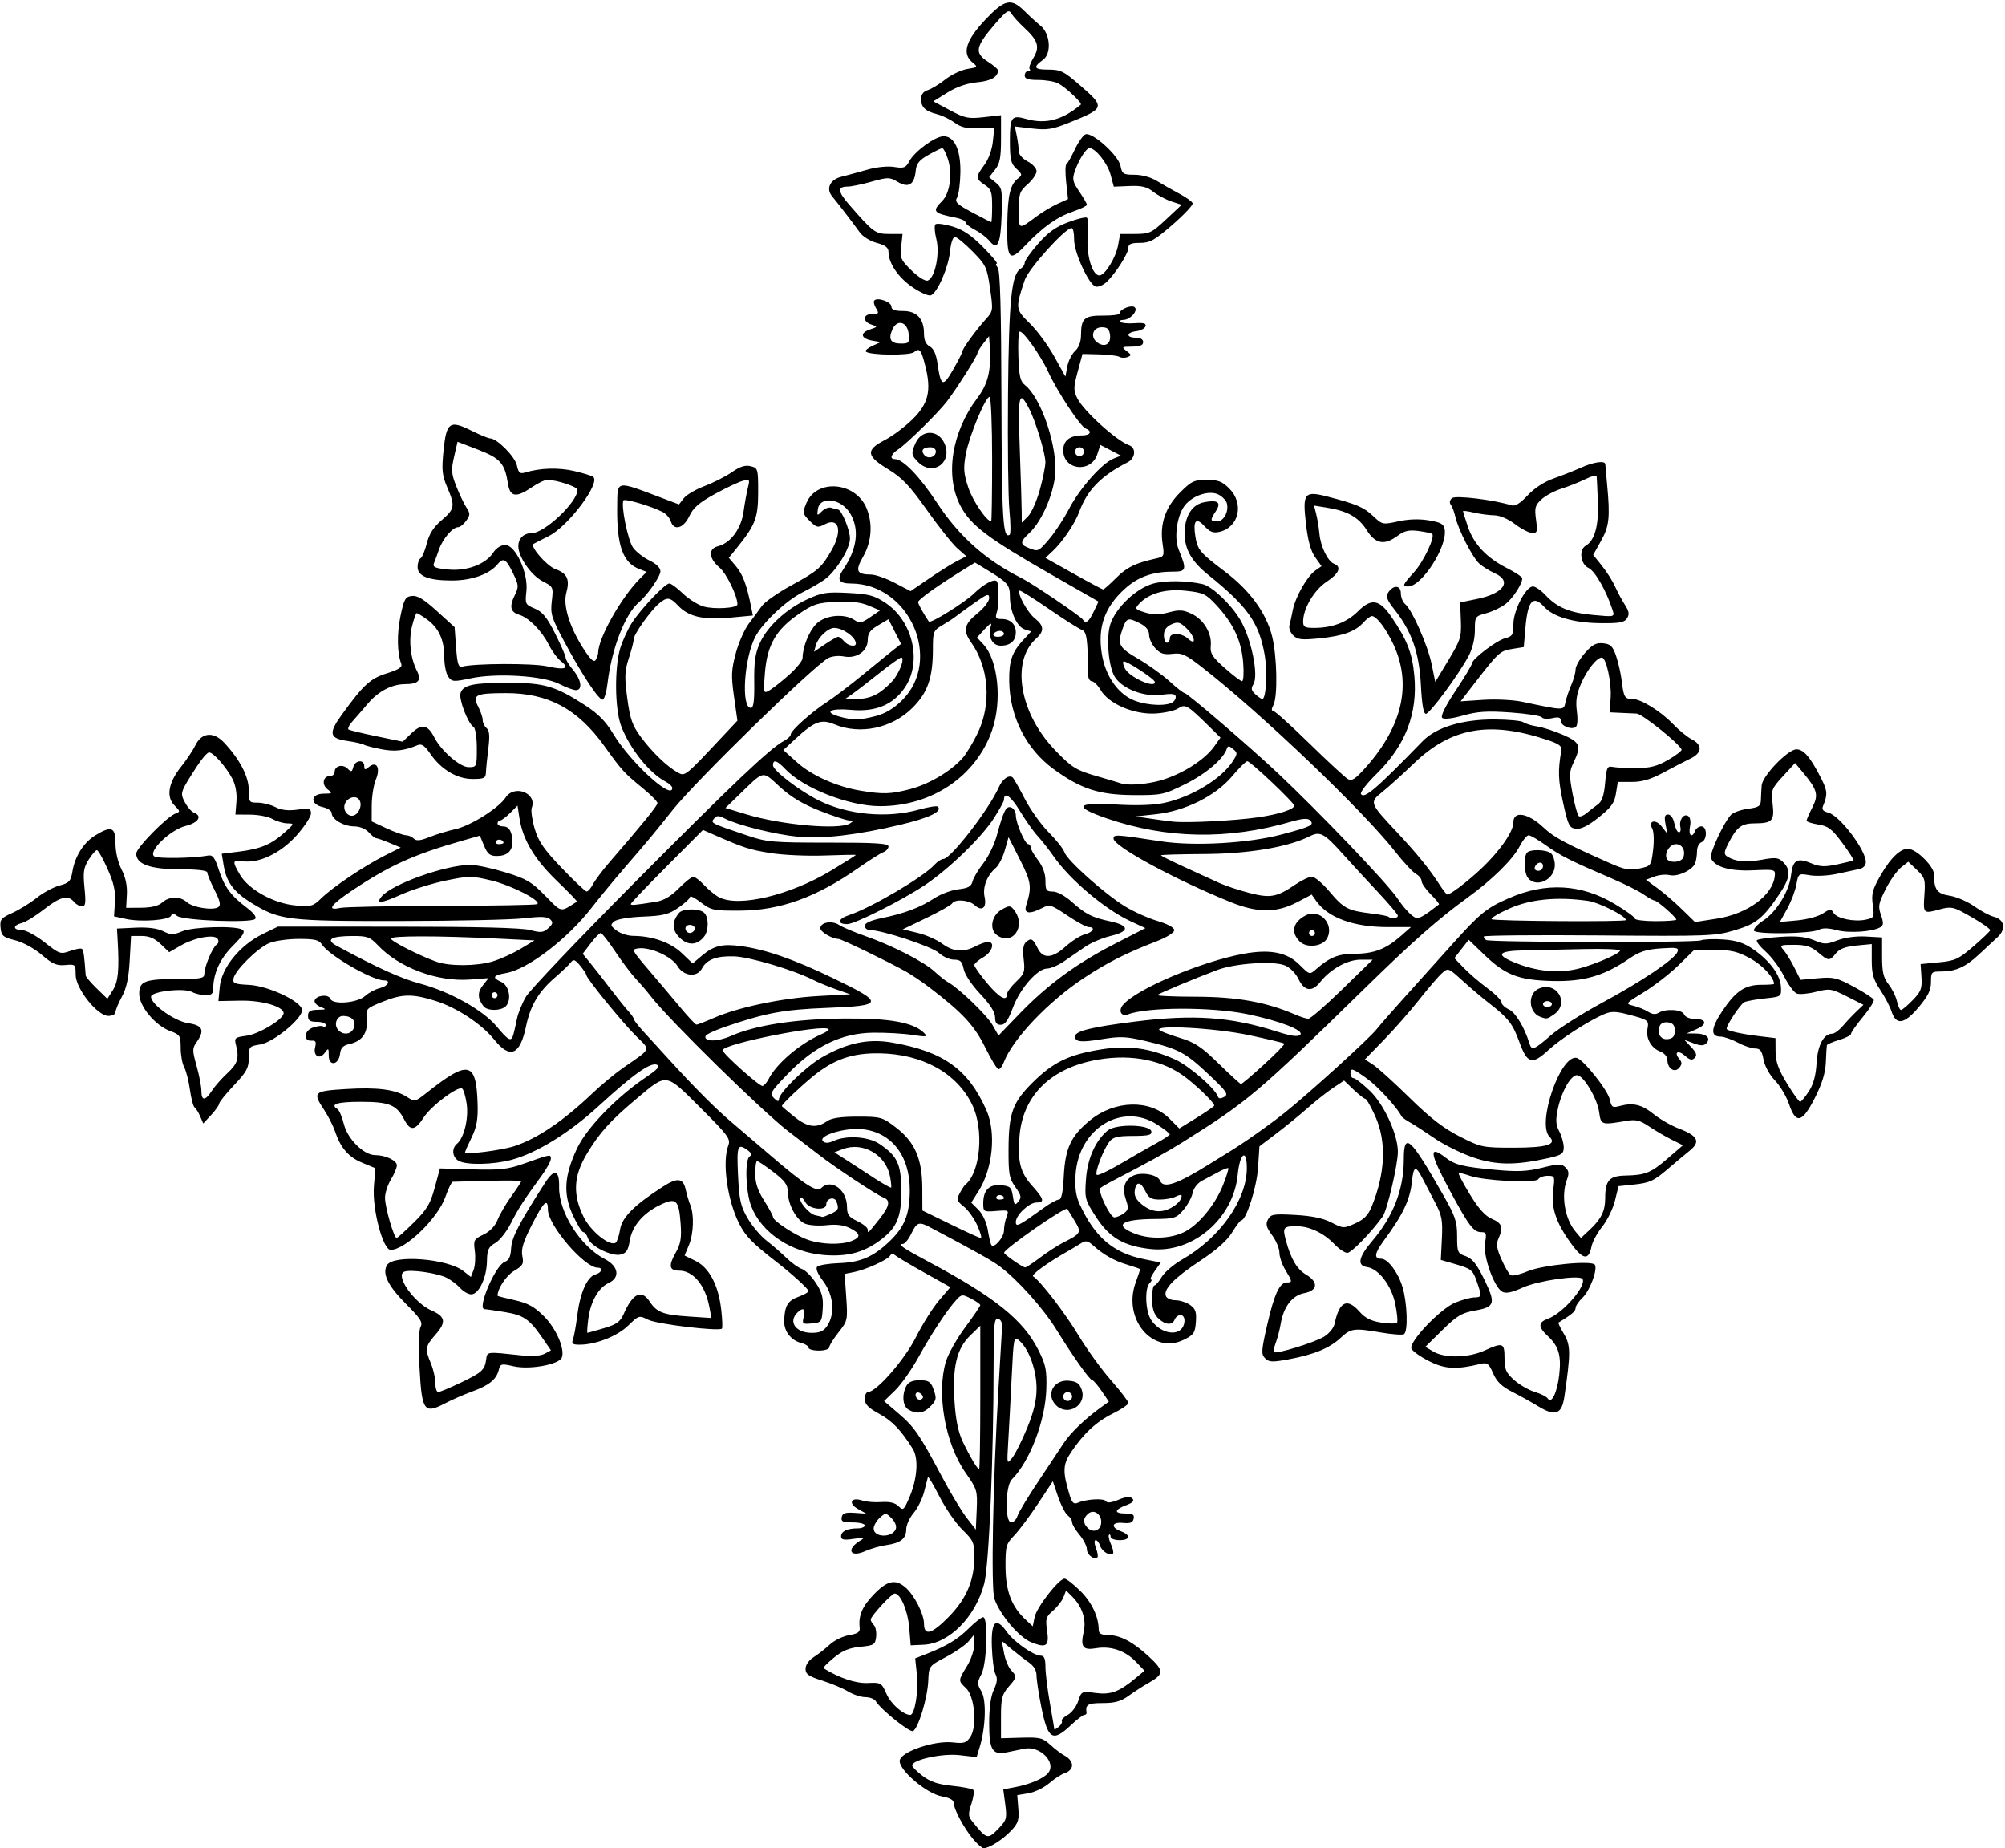 <?xml version="1.0" encoding="UTF-8" standalone="no"?>
<!-- Created with Inkscape (http://www.inkscape.org/) -->

<svg
   xmlns:dc="http://purl.org/dc/elements/1.1/"
   xmlns:cc="http://creativecommons.org/ns#"
   xmlns:rdf="http://www.w3.org/1999/02/22-rdf-syntax-ns#"
   xmlns:svg="http://www.w3.org/2000/svg"
   xmlns="http://www.w3.org/2000/svg"
   xmlns:sodipodi="http://sodipodi.sourceforge.net/DTD/sodipodi-0.dtd"
   xmlns:inkscape="http://www.inkscape.org/namespaces/inkscape"
   id="svg4176"
   version="1.1"
   inkscape:version="0.91 r13725"
   width="634.688"
   height="585"
   viewBox="0 0 634.688 585"
   sodipodi:docname="LeafyDesign2.svg">
  <defs
     id="defs4180" />
  <sodipodi:namedview
     pagecolor="#ffffff"
     bordercolor="#666666"
     borderopacity="1"
     objecttolerance="10"
     gridtolerance="10"
     guidetolerance="10"
     inkscape:pageopacity="0"
     inkscape:pageshadow="2"
     inkscape:window-width="1600"
     inkscape:window-height="837"
     id="namedview4178"
     showgrid="false"
     inkscape:zoom="1.1452991"
     inkscape:cx="317.34375"
     inkscape:cy="292.5"
     inkscape:window-x="-8"
     inkscape:window-y="-8"
     inkscape:window-maximized="1"
     inkscape:current-layer="svg4176" />
  <path
     style="fill:#000000"
     d="m 308.007,582.062 c -2.876,-3.418 -6.132,-9.511 -6.132,-11.474 0,-0.854 -1.375,-1.593 -3.686,-1.984 -4.831,-0.816 -13.792,-8.446 -13.373,-11.386 0.396,-2.778 10.953,-6.372 16.784,-5.715 3.585,0.404 4.316,0.172 5.593,-1.776 2.193,-3.348 1.333,-12.851 -1.394,-15.391 -2.522,-2.349 -2.52,-2.383 0.319,-6.993 1.27,-2.062 2.312,-5.168 2.314,-6.901 l 0.005,-3.151 -1.714,2.117 c -0.943,1.164 -4.182,3.426 -7.199,5.026 -5.479,2.906 -5.485,2.913 -5.673,7.498 -0.226,5.514 -3.222,15.364 -4.865,15.995 -1.133,0.435 -10.228,-6.892 -11.768,-9.481 -0.412,-0.693 -1.889,-1.261 -3.281,-1.263 -1.392,-0.002 -3.85,-0.808 -5.462,-1.79 -1.612,-0.983 -5.303,-2.535 -8.203,-3.449 -4.306,-1.357 -5.273,-2.041 -5.273,-3.727 0,-1.231 1.041,-2.725 2.578,-3.7 1.418,-0.899 3.723,-2.699 5.121,-4 1.399,-1.3 4.141,-2.634 6.094,-2.964 2.807,-0.474 3.506,-0.985 3.338,-2.436 -0.435,-3.753 0.849,-6.715 4.572,-10.551 4.167,-4.293 6.668,-4.848 9.855,-2.186 2.798,2.337 5.942,8.47 5.942,11.59 0,4.004 2.545,3.243 8.004,-2.393 5.483,-5.661 7.934,-11.498 7.934,-18.898 0,-4.374 -0.336,-5.127 -3.799,-8.505 -2.089,-2.038 -5.357,-6.771 -7.261,-10.518 -1.904,-3.746 -3.547,-6.489 -3.651,-6.094 -0.104,0.395 -0.645,2.492 -1.201,4.66 -0.557,2.168 -2.056,5.182 -3.332,6.698 -1.276,1.516 -2.319,3.804 -2.319,5.084 0,2.986 -1.748,4.395 -6.244,5.036 -1.98,0.282 -5.014,1.146 -6.743,1.92 -4.866,2.178 -6.136,-0.575 -1.543,-3.346 1.587,-0.957 1.262,-1.04 -2.109,-0.541 -3.16,0.468 -3.984,0.303 -3.984,-0.798 0,-1.588 1.945,-2.526 5.233,-2.526 1.247,0 2.267,-0.422 2.267,-0.938 0,-0.516 -1.718,-0.938 -3.819,-0.938 -3.136,0 -3.76,-0.293 -3.492,-1.641 0.256,-1.287 1.13,-1.586 4.053,-1.388 l 3.727,0.252 -2.682,-1.508 c -3.186,-1.792 -2.084,-3.848 1.415,-2.642 1.212,0.418 3.934,0.638 6.049,0.489 2.622,-0.184 4.341,0.226 5.407,1.292 1.457,1.457 1.681,1.29 3.346,-2.506 2.621,-5.975 3.114,-12.548 1.172,-15.642 -3.748,-5.973 -6.522,-8.857 -10.711,-11.137 -3.365,-1.831 -4.465,-2.971 -4.465,-4.625 0,-1.207 0.447,-2.195 0.994,-2.195 2.65,0 11.598,-10.225 15.178,-17.344 2.074,-4.125 5.38,-9.382 7.346,-11.682 l 3.574,-4.182 -8.101,-4.525 c -4.455,-2.489 -8.615,-4.952 -9.243,-5.473 -0.776,-0.644 -1.344,-0.623 -1.769,0.065 -0.814,1.317 -7.623,4.396 -11.402,5.155 l -2.955,0.594 0.506,7.382 c 0.493,7.196 0.432,7.475 -2.436,11.096 -1.618,2.043 -2.942,4.181 -2.942,4.752 0,0.57 -1.477,1.037 -3.281,1.037 -1.805,0 -3.281,-0.414 -3.281,-0.92 0,-0.506 -1.024,-1.177 -2.275,-1.491 -3.27,-0.821 -5.523,-3.71 -5.431,-6.964 0.135,-4.761 1.113,-6.431 4.474,-7.647 1.777,-0.643 3.232,-1.457 3.232,-1.809 0,-0.679 -5.181,-5.397 -10.208,-9.296 -7.639,-5.924 -9.746,-8.091 -11.766,-12.103 -3.76,-7.467 -5.416,-19.461 -3.414,-24.726 0.778,-2.047 -0.061,-3.183 -8.789,-11.88 -11.196,-11.158 -10.529,-11.056 -20.061,-3.071 -8.428,7.061 -11.837,10.822 -15.877,17.518 -4.28,7.093 -4.595,12.919 -1.085,20.061 2.243,4.564 8.206,9.38 10.137,8.186 0.45,-0.278 1.083,-2.162 1.407,-4.186 0.62,-3.875 4.468,-7.724 13.569,-13.572 4.642,-2.983 6.418,-2.737 7.219,0.999 0.309,1.44 0.954,3.587 1.434,4.772 1.282,3.164 1.064,9.169 -0.467,12.831 l -1.339,3.206 3.449,1.686 c 4.324,2.114 7.248,7.626 8.145,15.353 0.362,3.117 0.467,5.858 0.233,6.092 -0.939,0.939 -20.524,-1.403 -23.295,-2.785 -2.937,-1.465 -3.01,-1.444 -6.365,1.819 -3.468,3.373 -10.278,6.052 -15.383,6.052 -2.213,0 -2.623,-0.313 -2.121,-1.62 0.342,-0.891 0.971,-4.404 1.398,-7.806 0.89,-7.092 3.16,-12.143 5.761,-12.824 1.963,-0.513 2.474,-2.126 0.673,-2.126 -4.224,0 -15.754,-13.457 -15.754,-18.388 0,-3.802 -1.351,-2.518 -5.078,4.821 -2.731,5.379 -3.449,7.731 -3.018,9.884 0.497,2.483 0.178,3.055 -2.626,4.709 -2.473,1.459 -5.216,5.598 -5.216,7.87 0,0.099 2.426,0.721 5.391,1.383 4.206,0.939 6.243,2.055 9.269,5.076 3.894,3.888 6.719,10.392 5.685,13.087 -0.851,2.217 -10.207,3.923 -15.221,2.775 -3.984,-0.912 -4.243,-0.847 -4.752,1.184 -0.749,2.984 -3.08,4.864 -8.437,6.805 -2.524,0.914 -6.389,2.604 -8.587,3.754 -6.573,3.439 -7.312,2.418 -8.039,-11.109 -0.374,-6.947 -0.25,-12.039 0.318,-13.1 0.771,-1.44 -0.018,-2.682 -4.643,-7.307 -5.702,-5.702 -7.607,-9.642 -5.945,-12.293 2.105,-3.356 19.144,-2.009 24.122,1.907 l 2.399,1.887 0.868,-2.282 c 0.477,-1.255 0.647,-3.929 0.377,-5.942 -0.461,-3.435 -0.293,-3.754 2.735,-5.198 2.05,-0.978 3.68,-2.68 4.472,-4.672 0.686,-1.723 2.651,-5.088 4.368,-7.478 1.717,-2.389 3.122,-4.526 3.122,-4.747 0,-0.221 -4.746,-0.271 -10.547,-0.11 -5.801,0.161 -10.821,0.293 -11.156,0.294 -0.335,8.6e-4 -1.39,2.191 -2.344,4.867 -2.419,6.785 -12.678,16.683 -17.301,16.693 -2.453,0.006 -5.872,-12.962 -5.299,-20.097 l 0.462,-5.76 -4.098,-1.695 c -4.384,-1.813 -6.883,-4.68 -8.668,-9.944 -0.612,-1.805 -2.153,-4.854 -3.425,-6.777 -3.757,-5.681 -3.432,-5.997 6.829,-6.63 10.064,-0.62 15.768,0.124 19.454,2.54 2.36,1.546 2.518,1.51 6.22,-1.422 13.225,-10.474 15.679,-9.896 16.064,3.784 0.133,4.718 -0.316,7.163 -1.915,10.441 -1.149,2.354 -2.088,4.485 -2.088,4.736 0,0.775 11.55,-0.693 15.49,-1.969 7.324,-2.371 15.562,-7.929 24.823,-16.747 2.836,-2.7 7.266,-6.371 9.844,-8.156 9.018,-6.245 8.667,-5.373 4.02,-9.963 -4.318,-4.265 -15.717,-18.254 -15.77,-19.353 -0.017,-0.353 -0.901,-1.688 -1.965,-2.966 -1.659,-1.994 -2.087,-2.127 -3.016,-0.938 -0.595,0.763 -2.741,2.813 -4.769,4.556 -5.407,4.647 -7.939,8.91 -9.383,15.797 -1.862,8.884 -5.034,10.197 -9.925,4.11 -4.066,-5.06 -11.944,-10.257 -18.765,-12.38 -7.349,-2.287 -10.469,-2.222 -16.83,0.355 -5.098,2.065 -5.149,2.125 -4.844,5.67 0.361,4.189 -1.505,6.782 -5.514,7.662 -2,0.439 -2.731,1.205 -2.95,3.092 -0.414,3.572 -3.572,4.048 -3.572,0.539 0,-2.404 -0.092,-2.466 -1.264,-0.863 -1.653,2.26 -3.75,0.994 -3.039,-1.836 0.407,-1.622 0.152,-2.105 -1.06,-2.007 -2.73,0.22 -2.557,-3.039 0.218,-4.094 1.37,-0.521 2.877,-0.708 3.349,-0.416 0.472,0.292 0.859,0.084 0.859,-0.462 0,-0.546 -1.266,-0.993 -2.812,-0.993 -2.187,0 -2.812,-0.417 -2.812,-1.875 0,-1.478 0.645,-1.888 3.047,-1.934 2.842,-0.055 2.9,-0.118 0.859,-0.936 -1.203,-0.482 -2.014,-1.405 -1.802,-2.05 0.544,-1.651 4.366,-2.036 4.956,-0.499 0.761,1.984 8.569,1.335 11.053,-0.918 1.124,-1.019 3.204,-2.128 4.622,-2.463 2.642,-0.625 3.604,-2.449 1.291,-2.449 -3.723,0 -17.514,-7.981 -19.621,-11.356 -0.903,-1.446 -2.244,-1.769 -7.328,-1.769 -3.422,0 -7.645,0.602 -9.384,1.338 -3.696,1.564 -10.844,8.657 -11.291,11.204 -0.267,1.524 0.387,1.793 4.871,2.006 6.228,0.296 16.852,5.345 16.852,8.009 0,2.74 -9.082,10.187 -13.233,10.851 -3.514,0.562 -3.642,0.711 -3.642,4.269 0,3.138 -0.698,4.424 -4.688,8.643 -2.578,2.726 -4.688,5.342 -4.688,5.813 0,0.471 -1.134,2.08 -2.521,3.575 l -2.521,2.719 -0.969,-2.259 c -0.533,-1.243 -1.325,-2.513 -1.76,-2.822 -0.435,-0.309 -1.106,-2.84 -1.491,-5.625 -0.385,-2.785 -1.201,-5.984 -1.813,-7.111 -0.612,-1.126 -1.113,-3.889 -1.113,-6.14 0,-3.806 -0.224,-4.173 -3.201,-5.249 -4.808,-1.739 -9.924,-7.853 -9.924,-11.86 0,-4.033 1.762,-4.674 12.891,-4.691 6.79,-0.01 7.734,-0.216 7.734,-1.682 0,-2.229 2.624,-8.415 3.906,-9.207 0.562,-0.347 0.703,-1.146 0.315,-1.774 -0.988,-1.598 -7.267,-0.465 -11.763,2.123 l -3.604,2.074 -2.681,-2.569 C 48.961,296.999 47.203,296.25 44.832,296.25 l -3.347,0 -0.429,7.734 c -0.307,5.541 -1.005,8.794 -2.461,11.47 -1.118,2.055 -2.032,4.27 -2.032,4.922 0,0.652 -1.015,1.186 -2.256,1.186 -3.48,0 -10.357,-8.662 -10.357,-13.045 0,-3.289 -0.08,-3.362 -3.303,-3.062 -2.704,0.252 -4.046,-0.331 -7.406,-3.218 -2.367,-2.033 -5.938,-3.989 -8.438,-4.62 -3.865,-0.976 -4.365,-1.406 -4.622,-3.976 -0.26,-2.59 0.119,-3.064 3.75,-4.698 2.221,-0.999 5.678,-3.138 7.681,-4.753 2.003,-1.615 5.237,-3.365 7.186,-3.89 3.137,-0.845 3.613,-1.365 4.149,-4.534 0.813,-4.814 3.575,-9.137 7.281,-11.396 5.078,-3.096 6.337,-2.576 6.337,2.619 0,2.683 0.77,5.984 1.915,8.203 1.265,2.453 1.836,5.146 1.684,7.933 l -0.231,4.219 4.821,-0.037 c 3.192,-0.025 5.42,-0.579 6.593,-1.641 2.219,-2.008 5.66,-2.06 7.806,-0.118 1.892,1.712 8.274,2.712 9.962,1.562 0.862,-0.588 0.574,-1.906 -1.172,-5.354 -1.274,-2.516 -2.317,-5.03 -2.318,-5.587 -0.002,-0.652 -3.11,-1.016 -8.728,-1.023 -9.345,-0.01 -13.77,-1.605 -13.77,-4.963 0,-1.8 9.764,-11.757 12.443,-12.688 1.539,-0.535 1.514,-0.725 -0.34,-2.58 -2.707,-2.707 -1.921,-7.218 2.14,-12.284 1.705,-2.127 3.735,-5.172 4.51,-6.765 1.962,-4.033 5.69,-4.384 9.027,-0.849 4.962,5.258 7.845,10.774 7.845,15.01 0,3.873 0.115,4.035 2.859,4.035 1.572,0 4.075,0.629 5.561,1.397 1.864,0.964 4.03,1.215 6.985,0.81 3.813,-0.523 4.283,-0.388 4.283,1.228 0,0.998 -2.05,4.115 -4.555,6.926 -4.989,5.597 -11.932,8.934 -17.032,8.185 -3.311,-0.486 -3.403,-0.008 -0.835,4.345 2.741,4.645 10.747,9.043 17.541,9.636 4.948,0.432 5.56,0.261 8.161,-2.275 3.633,-3.541 13.492,-10.174 20.013,-13.463 l 5.118,-2.582 -3.539,-1.479 c -1.947,-0.813 -3.844,-1.479 -4.217,-1.479 -0.373,0 -1.441,-0.844 -2.375,-1.875 -1.007,-1.112 -2.887,-1.875 -4.624,-1.875 -3.284,0 -7.095,-2.254 -7.095,-4.197 0,-0.703 -1.266,-1.557 -2.812,-1.896 -4.125,-0.906 -3.943,-4.208 0.234,-4.249 2.834,-0.028 2.924,-0.123 1.289,-1.361 -1.971,-1.493 -1.459,-4.234 0.791,-4.234 0.79,0 1.436,-0.588 1.436,-1.306 0,-1.924 2.555,-2.568 4.091,-1.032 1.152,1.152 1.398,1.083 1.814,-0.509 0.579,-2.213 3.47,-2.48 3.47,-0.32 0,1.264 0.244,1.319 1.446,0.321 2.466,-2.046 3.762,0.267 2.222,3.965 -0.71,1.704 -1.298,5.382 -1.307,8.173 l -0.017,5.074 4.688,2.183 c 2.578,1.201 5.341,2.187 6.141,2.192 0.799,0.005 1.932,0.488 2.517,1.073 0.793,0.793 2.038,0.674 4.896,-0.469 2.107,-0.843 5.826,-1.978 8.264,-2.523 4.835,-1.079 13.708,-6.668 15.917,-10.025 2.775,-4.219 10.022,-1.353 8.25,3.262 -0.311,0.811 0.097,3.756 0.907,6.543 1.19,4.093 2.842,6.501 8.587,12.514 3.913,4.095 7.466,7.446 7.897,7.446 0.431,0 1.331,-1.046 2.001,-2.325 0.67,-1.279 2.961,-4.337 5.091,-6.797 10.547,-12.177 15.313,-18.045 15.313,-18.855 0,-0.49 -1.977,-2.517 -4.394,-4.504 -6.32,-5.195 -6.792,-5.711 -12.453,-13.607 -8.415,-11.736 -17.752,-16.735 -31.209,-16.71 -9.541,0.018 -10.636,0.556 -8.696,4.277 0.786,1.507 1.431,3.426 1.434,4.266 0.003,0.839 0.557,1.983 1.231,2.543 0.904,0.75 1.048,2.44 0.548,6.443 -0.373,2.984 -0.713,6.375 -0.756,7.535 -0.07,1.86 -0.573,2.109 -4.256,2.109 -4.955,0 -9.99,-3.026 -13.41,-8.059 -1.627,-2.394 -2.7,-3.151 -3.822,-2.693 -4.507,1.837 -7.279,2.16 -11.562,1.348 -2.57,-0.487 -5.084,-1.14 -5.586,-1.45 -0.502,-0.31 -2.89,-0.847 -5.307,-1.192 -5.632,-0.806 -5.961,-2.397 -1.71,-8.265 6.904,-9.53 9.012,-11.467 14.29,-13.131 3.814,-1.202 4.959,-1.963 4.552,-3.024 -1.317,-3.431 -1.413,-9.46 -0.242,-15.096 1.121,-5.394 1.535,-6.126 3.609,-6.371 1.736,-0.206 3.787,1.036 7.932,4.802 l 5.59,5.079 0.469,6.448 c 0.374,5.142 0.754,6.369 1.875,6.057 3.8,-1.057 22.39,-1.128 26.968,-0.104 5.687,1.273 7.252,0.66 4.287,-1.679 -1.099,-0.867 -2.847,-3.264 -3.885,-5.327 -2.146,-4.267 -6.255,-8.407 -9.237,-9.305 -2.798,-0.843 -3.21,-2.527 -1.488,-6.083 1.379,-2.848 1.345,-3.293 -0.544,-7.183 -2.18,-4.487 -3.022,-4.945 -4.908,-2.672 -2.583,3.112 -8.171,5.088 -14.393,5.088 -7.414,0 -10.863,-1.37 -10.863,-4.314 0,-1.176 0.422,-2.399 0.938,-2.718 0.516,-0.319 1.413,-2.466 1.993,-4.771 0.745,-2.959 2.123,-5.106 4.687,-7.3 4.172,-3.571 4.319,-4.45 1.749,-10.446 -1.605,-3.745 -1.778,-5.433 -1.172,-11.463 0.913,-9.089 1.953,-9.86 8.734,-6.481 2.75,1.371 5.454,2.492 6.009,2.492 2.158,0 7.876,5.747 8.488,8.531 0.532,2.421 0.961,2.79 2.651,2.276 4.718,-1.436 10.492,-1.613 15.454,-0.474 2.921,0.671 5.664,1.525 6.095,1.898 2.285,1.981 -7.96,15.604 -14.033,18.658 -2.51,1.262 -4.716,2.4 -4.904,2.529 -1.173,0.803 4.216,6.988 6.95,7.977 3.748,1.355 4.613,3.265 3.427,7.561 -1.076,3.899 1.031,10.748 5.404,17.563 2.245,3.498 3.339,4.514 3.903,3.624 0.431,-0.68 0.79,-1.748 0.798,-2.373 0.058,-4.627 7.422,-17.628 13.271,-23.431 l 2.084,-2.068 -2.28,-0.871 c -5.291,-2.022 -7.227,-7.461 -7.061,-19.837 0.113,-8.45 -0.709,-8.305 14.515,-2.56 l 5.046,1.904 1.517,-1.954 c 0.834,-1.075 3.785,-2.806 6.558,-3.846 2.773,-1.041 6.663,-3.016 8.644,-4.389 2.605,-1.805 4.26,-2.332 5.974,-1.902 2.293,0.575 2.371,0.846 2.371,8.201 0,8.091 -0.875,10.39 -6.693,17.592 l -2.587,3.203 2.271,2.699 c 2.139,2.543 3.4,5.899 4.751,12.654 l 0.581,2.907 -7.228,0.677 c -8.415,0.789 -13.135,-0.295 -16.394,-3.764 -2.593,-2.76 -3.565,-2.869 -6.115,-0.688 -2.711,2.319 -7.962,9.723 -7.962,11.227 0,0.704 -0.701,3.424 -1.559,6.045 -1.339,4.093 -1.41,5.879 -0.502,12.661 0.886,6.62 1.58,8.605 4.296,12.286 3.517,4.766 8.232,9.314 11.633,11.22 2.357,1.321 2.251,1.405 14.02,-11.138 l 4.92,-5.244 -1.079,-7.629 c -0.936,-6.62 -0.86,-8.438 0.576,-13.743 0.91,-3.363 2.768,-7.574 4.128,-9.36 1.36,-1.785 3.217,-4.296 4.125,-5.579 0.909,-1.283 5.165,-4.248 9.458,-6.588 8.315,-4.533 9.445,-5.527 12.635,-11.119 3.527,-6.183 2.283,-10.54 -2.308,-8.083 -2.057,1.101 -2.532,0.983 -4.67,-1.154 -2.273,-2.273 -2.319,-2.526 -1.017,-5.641 3.242,-7.758 15.535,-6.714 19.015,1.615 2.043,4.89 1.647,10.609 -1.062,15.349 -2.598,4.545 -2.104,5.661 2.517,5.688 1.359,0.008 4.728,1.194 7.487,2.635 l 5.016,2.62 5.766,-3.947 c 3.171,-2.171 7.139,-4.658 8.818,-5.526 l 3.052,-1.578 -2.816,-2.485 c -1.549,-1.367 -5.88,-6.811 -9.626,-12.098 -5.513,-7.782 -7.859,-10.25 -12.317,-12.959 -6.936,-4.214 -7.15,-6.081 -1.054,-9.226 2.449,-1.264 6.413,-4.232 8.809,-6.595 4.991,-4.924 5.988,-9.028 4.06,-16.711 -1.34,-5.34 -1.854,-5.984 -3.611,-4.526 -1.368,1.135 -14.071,0.99 -15.235,-0.174 -0.327,-0.327 0.597,-1.138 2.054,-1.801 l 2.648,-1.207 -2.684,-0.469 c -3.608,-0.631 -4.004,-2.422 -0.776,-3.51 2.565,-0.864 2.577,-0.9 0.516,-1.563 -2.897,-0.932 -2.722,-3.365 0.242,-3.365 2.099,0 2.229,-0.197 1.207,-1.832 -0.629,-1.008 -0.864,-2.113 -0.52,-2.456 1.071,-1.071 5.399,0.502 5.399,1.963 0,0.991 1.057,1.388 3.697,1.388 4.363,0 6.616,2.454 6.616,7.207 0,2.048 0.593,3.357 1.818,4.013 1.224,0.655 2.028,2.427 2.46,5.424 1.058,7.328 1.702,7.571 4.963,1.872 1.62,-2.832 2.946,-5.443 2.946,-5.801 0,-0.827 4.325,-6.758 7.398,-10.146 2.295,-2.53 2.325,-2.748 1.321,-9.714 -0.966,-6.703 -1.294,-7.397 -5.541,-11.709 C 305.383,77.062 302.862,75 302.264,75 c -0.616,0 -1.277,1.973 -1.525,4.548 -0.486,5.055 -4.002,13.136 -6.059,13.925 -0.731,0.281 -3.38,-0.889 -5.885,-2.599 -4.471,-3.051 -7.545,-7.607 -7.545,-11.183 0,-1.313 -1.019,-2.081 -3.729,-2.811 -2.115,-0.57 -4.448,-2.027 -5.391,-3.367 -1.626,-2.313 -6.793,-9.054 -8.761,-11.43 -1.956,-2.362 -0.593,-5.254 2.881,-6.111 1.805,-0.445 5.527,-1.458 8.272,-2.25 2.944,-0.85 6.438,-1.209 8.52,-0.876 3.108,0.497 3.683,0.279 4.809,-1.825 1.673,-3.125 8.211,-7.897 10.82,-7.897 3.455,0 5.453,4.264 5.347,11.411 -0.051,3.44 -0.519,7.017 -1.041,7.949 -0.816,1.459 -0.149,2.121 4.791,4.761 3.156,1.686 5.864,3.066 6.017,3.066 0.153,0 0.278,-2.311 0.278,-5.135 0,-4.442 -0.316,-5.342 -2.344,-6.67 -2.898,-1.899 -2.911,-2.56 -0.117,-6.304 1.309,-1.754 2.42,-4.813 2.695,-7.421 l 0.469,-4.436 -4.96,0.218 c -3.791,0.166 -5.586,-0.243 -7.617,-1.737 -1.462,-1.075 -3.921,-2.269 -5.465,-2.653 -3.78,-0.94 -5.161,-2.23 -5.161,-4.818 0,-1.426 0.72,-2.39 2.109,-2.823 1.16,-0.361 3.677,-1.891 5.593,-3.398 1.916,-1.508 5.044,-2.994 6.951,-3.304 3.333,-0.541 3.396,-0.62 1.638,-2.056 -3.403,-2.778 -2.164,-6.964 3.991,-13.483 6.196,-6.561 8.243,-7.005 12.532,-2.717 1.386,1.386 3.64,3.437 5.009,4.558 3.089,2.529 3.549,8.81 0.791,10.799 -3.272,2.361 -2.892,3.1 1.592,3.1 3.986,0 4.956,0.482 10.259,5.094 7.861,6.837 7.766,7.142 -3.645,11.718 -5.241,2.102 -6.958,2.371 -11.631,1.822 l -5.482,-0.644 0.615,3.076 c 0.338,1.692 0.615,3.856 0.615,4.81 0,0.978 1.226,2.368 2.812,3.188 1.547,0.8 2.812,2.193 2.812,3.097 0,0.903 -1.266,2.753 -2.812,4.11 -2.553,2.24 -2.812,3.001 -2.812,8.233 0,6.298 -0.135,6.251 5.625,1.956 1.805,-1.346 4.785,-3.129 6.623,-3.963 l 3.341,-1.517 -0.584,-5.31 c -0.321,-2.92 -0.292,-5.49 0.065,-5.711 0.357,-0.221 1.553,-2.323 2.656,-4.67 1.104,-2.348 2.624,-4.506 3.379,-4.796 2.14,-0.821 10.426,6.622 11.095,9.965 0.52,2.599 0.878,2.825 4.462,2.825 2.318,0 5.183,0.795 7.072,1.962 1.746,1.079 4.931,2.891 7.078,4.026 2.147,1.135 4.049,2.501 4.227,3.035 0.178,0.534 -2.671,3.574 -6.33,6.755 -5.725,4.976 -7.168,5.784 -10.338,5.784 -2.839,0 -3.684,0.365 -3.684,1.59 0,1.791 -4.19,8.322 -6.971,10.865 -1.007,0.921 -2.487,1.554 -3.289,1.406 -2.164,-0.398 -6.99,-10.887 -6.917,-15.034 0.034,-1.934 -0.326,-3.516 -0.801,-3.516 -2.015,0 -13.586,12.828 -14.799,16.406 -3.032,8.949 -2.99,9.317 1.562,13.748 2.297,2.236 5.778,6.945 7.734,10.466 l 3.557,6.401 0.605,-3.225 c 0.333,-1.774 1.441,-3.981 2.462,-4.905 1.187,-1.074 1.862,-2.896 1.871,-5.051 0.022,-5.259 1.082,-6.19 6.984,-6.133 2.854,0.027 5.189,-0.274 5.189,-0.67 0,-1.328 3.9,-2.886 4.848,-1.937 1.111,1.111 -1.527,3.964 -3.665,3.964 -0.823,0 -1.196,0.299 -0.831,0.665 0.366,0.366 2.382,0.541 4.48,0.39 2.845,-0.205 3.71,0.043 3.403,0.976 -0.226,0.688 -1.539,1.385 -2.917,1.548 -3.168,0.375 -3.3,2.047 -0.162,2.047 1.458,0 2.344,0.531 2.344,1.406 0,0.995 -1.029,1.415 -3.516,1.436 -3.264,0.028 -3.388,0.127 -1.731,1.38 1.576,1.193 1.608,1.418 0.279,1.928 -0.828,0.318 -1.982,0.283 -2.565,-0.077 -0.583,-0.36 -3.448,-0.714 -6.367,-0.786 l -5.308,-0.131 -1.518,5.625 c -1.359,5.035 -1.37,5.92 -0.11,8.438 2.005,4.005 12.39,13.404 16.381,14.826 2.322,0.827 2.036,4.125 -0.469,5.403 -8.416,4.293 -12.777,8.758 -15.317,15.679 -1.366,3.723 -5.236,9.443 -8.397,12.413 l -2.304,2.165 8.907,4.992 c 4.899,2.745 9.118,4.992 9.376,4.992 0.258,0 2.108,-1.639 4.11,-3.641 3.404,-3.404 6.058,-4.699 12.63,-6.161 2.577,-0.573 2.655,-0.752 2.06,-4.721 -0.927,-6.182 0.905,-11.522 5.546,-16.164 3.576,-3.576 4.469,-4 8.415,-4 3.629,0 4.902,0.488 7.155,2.74 4.764,4.764 3.082,12.26 -3.079,13.717 -1.992,0.471 -3.028,0.072 -4.814,-1.855 -2.664,-2.875 -3.65,-1.686 -2.823,3.406 0.669,4.12 1.512,5.12 9.2,10.912 7.903,5.954 13.096,12.994 15.013,20.356 1.633,6.269 1.905,19.334 0.46,22.035 -0.61,1.139 -0.631,1.813 -0.056,1.813 0.503,0 5.686,4.667 11.517,10.372 5.832,5.704 11.31,10.765 12.175,11.246 1.247,0.694 2.463,-0.141 5.893,-4.044 11.437,-13.016 14.315,-26.188 8.447,-38.668 -2.341,-4.98 -5.329,-8.906 -6.776,-8.906 -0.482,0 -1.68,0.902 -2.662,2.004 -2.574,2.889 -6.532,4.312 -14.054,5.053 -5.567,0.549 -6.862,0.398 -8.218,-0.958 -0.885,-0.885 -1.416,-2.303 -1.179,-3.151 0.237,-0.848 0.714,-3.018 1.061,-4.823 0.794,-4.134 4.548,-10.733 7.136,-12.545 l 1.973,-1.382 -2.024,-2.842 c -1.4,-1.966 -2.299,-5.237 -2.918,-10.615 -1.115,-9.689 -0.498,-10.464 6.821,-8.568 9.2,2.384 11.486,3.358 14.44,6.152 2.902,2.745 3.03,2.773 7.969,1.685 3.278,-0.722 6.646,-0.828 9.707,-0.305 3.9,0.666 4.74,1.165 4.998,2.973 0.778,5.447 -7.296,17.947 -11.593,17.947 -1.971,0 -1.76,-0.505 1.906,-4.562 2.993,-3.313 6.681,-11.102 5.714,-12.069 -0.221,-0.221 -2.151,-0.636 -4.289,-0.923 -3.052,-0.409 -4.472,-0.09 -6.602,1.485 -4.268,3.156 -7.052,2.644 -9.866,-1.815 -2.568,-4.069 -6.061,-6.021 -12.656,-7.076 l -3.979,-0.636 0.687,2.72 c 0.378,1.496 0.829,4.261 1.004,6.145 0.381,4.112 2.656,8.794 4.643,9.557 2.477,0.951 1.589,3.077 -2.383,5.705 -3.908,2.586 -7.366,8.416 -7.406,12.484 -0.018,1.817 0.467,2.109 3.495,2.104 5.761,-0.008 10.38,-1.765 13.902,-5.287 4.187,-4.187 6.745,-3.754 10.539,1.785 4.963,7.246 6.61,11.48 7.262,18.673 1.083,11.948 -2.825,22.082 -11.962,31.023 -3.042,2.977 -5.261,5.848 -4.932,6.381 1.027,1.661 4.82,-1.589 19.502,-16.707 4.285,-4.413 12.579,-6.932 22.698,-6.894 4.462,0.017 8.596,0.408 9.185,0.869 0.589,0.461 2.551,1.065 4.358,1.342 1.808,0.277 5.499,1.469 8.203,2.65 5.44,2.375 5.867,3.49 3.353,8.76 -1.394,2.924 -1.428,3.995 -0.31,9.918 0.689,3.652 1.584,6.845 1.988,7.094 0.404,0.25 1.493,-0.183 2.42,-0.962 0.926,-0.779 2.52,-2.018 3.541,-2.752 1.36,-0.978 1.987,-2.802 2.344,-6.815 0.433,-4.87 0.696,-5.436 2.362,-5.083 1.031,0.218 4.406,0.387 7.5,0.375 4.406,-0.017 6.599,-0.582 10.121,-2.61 2.473,-1.424 4.371,-2.896 4.219,-3.272 -0.785,-1.93 -12.509,-11.307 -14.224,-11.377 -1.095,-0.044 -3.468,-0.15 -5.272,-0.234 l -3.281,-0.154 0.323,-4.57 c 0.34,-4.806 -1.399,-12.773 -2.789,-12.773 -1.584,0 -4.705,3.92 -6.578,8.261 -1.422,3.295 -1.753,5.492 -1.325,8.778 0.343,2.633 0.184,4.623 -0.398,4.982 -1.51,0.933 -4.702,-0.427 -4.702,-2.004 0,-1.077 -0.654,-1.274 -2.723,-0.819 -1.498,0.329 -2.965,0.207 -3.261,-0.272 -0.296,-0.479 -4.732,-1.167 -9.857,-1.531 -7.471,-0.53 -10.46,-0.341 -15.07,0.953 -3.582,1.005 -6.082,1.282 -6.63,0.734 -0.548,-0.548 1.062,-3.797 4.269,-8.615 2.832,-4.254 5.148,-8.111 5.148,-8.57 0,-1.397 7.807,-7.329 10.551,-8.018 2.277,-0.572 2.574,-1.084 2.574,-4.446 0,-4.334 3.94,-11.934 6.186,-11.934 0.781,0 2.556,1.216 3.945,2.703 3.728,3.99 7.677,5.634 15.218,6.335 6.677,0.621 6.737,0.606 6.077,-1.474 -1.906,-6.007 -5.584,-12.478 -7.619,-13.405 -2.534,-1.154 -3.163,-5.716 -0.966,-7.004 2.905,-1.703 4.202,-6.322 3.907,-13.918 -0.159,-4.101 -0.337,-7.781 -0.394,-8.179 -0.057,-0.397 -1.686,0.055 -3.62,1.004 -1.934,0.949 -5.326,2.297 -7.539,2.994 -2.213,0.698 -5.056,2.225 -6.318,3.395 -2.007,1.86 -2.221,2.662 -1.709,6.4 0.517,3.774 0.379,4.27 -1.182,4.247 -0.972,-0.014 -3.425,-1.28 -5.451,-2.812 -2.194,-1.66 -4.846,-2.795 -6.562,-2.809 -1.584,-0.012 -4.462,-0.39 -6.395,-0.839 -1.934,-0.449 -3.516,-0.665 -3.516,-0.479 0,0.185 0.673,2.356 1.496,4.823 1.862,5.582 5.926,9.923 12.323,13.162 2.712,1.373 4.931,2.851 4.931,3.285 0,1.761 -2.928,6.275 -5.26,8.109 -1.367,1.075 -4.117,2.394 -6.112,2.931 -3.562,0.959 -3.628,1.057 -3.628,5.408 0,2.729 -0.768,5.866 -1.998,8.167 -3.193,5.969 -12.288,18.267 -13.509,18.267 -0.756,0 -1.268,-2.956 -1.585,-9.141 -0.521,-10.166 -2.903,-16.959 -8.365,-23.856 -2.325,-2.935 -2.777,-4.121 -2.026,-5.313 1.615,-2.565 4.047,-2.471 4.047,0.157 0,1.264 0.623,2.815 1.384,3.446 2.218,1.841 7.164,13.107 8.388,19.107 l 1.125,5.516 4.161,-6.892 c 3.845,-6.368 4.144,-7.325 3.938,-12.585 l -0.223,-5.693 5.476,-1.131 c 8.348,-1.724 11.006,-5.618 5.517,-8.082 -1.676,-0.752 -3.891,-2.129 -4.922,-3.059 -2.167,-1.955 -6.644,-10.701 -7.585,-14.817 -0.353,-1.547 -1.012,-3.284 -1.462,-3.86 -0.495,-0.633 -0.334,-1.451 0.408,-2.067 1.132,-0.94 13.219,0.525 18.783,2.276 1.189,0.374 2.754,-0.584 5.156,-3.154 2.118,-2.266 5.259,-4.319 8.137,-5.318 2.578,-0.895 6.492,-2.436 8.697,-3.424 4.107,-1.841 7.683,-2.347 7.743,-1.094 0.018,0.387 0.272,3.234 0.564,6.328 0.989,10.481 0.694,13.247 -1.907,17.901 l -2.491,4.457 2.764,3.439 c 1.52,1.892 3.407,4.877 4.193,6.633 0.786,1.757 2.185,4.359 3.11,5.782 1.305,2.01 1.447,2.952 0.634,4.219 -0.862,1.343 -2.383,1.613 -8.635,1.533 -8.194,-0.105 -14.717,-2.002 -17.514,-5.093 -3.58,-3.956 -5.256,-2.13 -6.004,6.542 l -0.528,6.121 -3.697,0.598 c -3.847,0.622 -4.306,1.046 -12.211,11.287 l -4.089,5.297 7.186,-0.476 c 3.952,-0.262 9.506,0.014 12.342,0.613 13.363,2.823 13.111,2.82 13.67,0.14 0.279,-1.338 1.114,-3.818 1.856,-5.511 0.742,-1.693 1.349,-3.893 1.349,-4.889 0,-0.996 1.329,-3.324 2.953,-5.173 2.353,-2.68 3.525,-3.305 5.771,-3.079 2.348,0.236 3.033,0.905 4.1,4.003 0.705,2.046 1.508,5.608 1.785,7.915 0.622,5.178 0.939,5.709 3.411,5.709 2.701,0 8.961,3.886 12.902,8.011 1.796,1.88 4.433,4.021 5.859,4.759 3.482,1.801 3.296,4.318 -0.453,6.105 -1.676,0.799 -5.516,2.785 -8.533,4.414 -3.97,2.143 -6.722,2.962 -9.958,2.962 l -4.472,0 -0.587,3.669 c -0.476,2.979 -1.502,4.397 -5.455,7.545 -3.332,2.653 -5.604,3.788 -7.2,3.597 -2.116,-0.254 -2.493,-1.016 -4.079,-8.248 -1.565,-7.136 -1.667,-10.029 -0.582,-16.406 0.26,-1.525 -0.599,-2.18 -4.598,-3.506 -18.129,-6.015 -30.207,-3.867 -42.037,7.475 -3.639,3.489 -8.151,7.565 -10.026,9.059 -4.107,3.271 -4.037,3.469 4.476,12.542 6.465,6.891 10.497,11.849 13.704,16.852 1.074,1.676 2.152,3.047 2.395,3.047 1.335,0 8.922,-6.083 13.084,-10.49 4.882,-5.17 7.852,-9.85 7.852,-12.377 0,-3.759 4.671,-2.93 9.575,1.699 3.255,3.073 6.831,4.993 20.911,11.229 4.666,2.067 6.288,2.365 9.375,1.724 3.689,-0.766 3.74,-0.835 4.359,-5.862 0.344,-2.798 0.238,-5.812 -0.237,-6.699 -1.417,-2.648 1.057,-3.214 3.014,-0.689 l 1.739,2.244 -0.579,-3.047 c -0.445,-2.341 -0.253,-3.047 0.828,-3.047 0.813,0 1.644,1.188 1.969,2.812 0.309,1.547 0.955,2.812 1.436,2.812 0.48,0 0.696,-0.738 0.48,-1.641 -0.524,-2.187 1.007,-4.404 2.433,-3.522 0.692,0.427 0.925,1.759 0.597,3.401 -0.559,2.793 0.675,3.773 1.627,1.293 0.297,-0.773 1.186,-1.406 1.975,-1.406 1.886,0 1.912,4.304 0.029,5.027 -0.773,0.297 -1.406,1.573 -1.406,2.836 0,1.263 -0.262,2.979 -0.582,3.814 -0.839,2.187 -5.6,4.392 -8.118,3.76 -1.185,-0.297 -3.349,-0.086 -4.809,0.469 l -2.655,1.009 3.629,2.649 c 1.996,1.457 5.489,4.466 7.763,6.687 l 4.135,4.038 6.883,-1.07 c 9.766,-1.518 17.714,-7.354 18.369,-13.486 0.223,-2.085 0.047,-2.131 -6.909,-1.815 -7.374,0.335 -12.211,-1.087 -13.294,-3.91 -0.534,-1.393 4.147,-11.44 6.38,-13.691 0.73,-0.736 3.136,-1.581 5.346,-1.877 3.489,-0.467 4.028,-0.846 4.092,-2.88 0.041,-1.288 0.146,-3.309 0.234,-4.492 0.227,-3.037 8.312,-11.444 11.006,-11.444 2.316,0 4.441,2.502 7.861,9.258 1.968,3.887 2.046,5.09 0.563,8.674 -0.457,1.104 0.002,1.684 1.664,2.101 3.598,0.903 11.879,11.806 11.879,15.64 0,1.105 -0.808,1.958 -2.109,2.225 -1.16,0.238 -4.312,0.918 -7.004,1.511 -2.692,0.593 -6.542,0.8 -8.556,0.46 -3.649,-0.616 -3.663,-0.606 -4.317,2.96 -0.361,1.968 -1.682,5.43 -2.936,7.694 l -2.28,4.115 5.513,-0.5 c 3.032,-0.275 6.666,-1.256 8.076,-2.179 2.301,-1.508 2.647,-1.529 3.387,-0.207 1.003,1.792 6.581,2.956 10.277,2.144 2.593,-0.569 2.683,-0.765 2.149,-4.662 -0.472,-3.445 -0.101,-4.866 2.425,-9.281 3.424,-5.984 6.817,-9.033 9.323,-8.378 2.919,0.763 7.613,5.677 7.627,7.983 0.029,4.895 0.95,6.146 4.99,6.776 2.147,0.335 5.623,1.833 7.724,3.329 2.102,1.497 4.91,2.994 6.24,3.328 3.369,0.846 3.952,3.91 1.22,6.411 -1.205,1.103 -3.866,3.578 -5.914,5.5 -4.258,3.995 -7.397,5.413 -11.991,5.413 -3.067,0 -3.22,0.159 -3.22,3.347 0,2.565 -0.919,4.437 -3.932,8.01 -4.522,5.363 -7.111,5.756 -8.545,1.299 -0.498,-1.547 -2.113,-4.627 -3.589,-6.844 -2.151,-3.231 -2.684,-5.07 -2.684,-9.26 l 0,-5.229 -4.862,0.467 c -3.447,0.331 -5.333,1.048 -6.478,2.463 -2.038,2.517 -2.321,2.5 -5.705,-0.348 -2.171,-1.827 -3.836,-2.344 -7.546,-2.344 -4.459,0 -4.669,0.104 -3.319,1.641 0.793,0.902 2.324,3.395 3.401,5.538 l 1.959,3.898 5.476,-0.497 c 4.947,-0.449 6.053,-0.185 11.452,2.726 3.287,1.772 6.109,3.622 6.272,4.111 0.163,0.489 -1.393,2.933 -3.458,5.431 -2.065,2.499 -3.754,4.902 -3.754,5.341 0,0.439 -1.688,1.303 -3.75,1.921 -2.062,0.618 -3.811,1.373 -3.886,1.678 -0.075,0.305 -0.223,2.722 -0.329,5.372 -0.134,3.36 -1.177,6.762 -3.449,11.25 -4.031,7.962 -6.023,8.455 -8.192,2.024 -0.818,-2.425 -2.826,-5.8 -4.463,-7.5 -1.721,-1.788 -3.247,-4.573 -3.62,-6.607 -0.509,-2.775 -1.07,-3.516 -2.663,-3.516 -1.11,0 -3.593,-0.844 -5.517,-1.875 -1.924,-1.031 -4.357,-1.875 -5.406,-1.875 -3.267,0 -3.117,-2.589 0.461,-7.98 4.258,-6.415 7.221,-8.426 12.414,-8.426 2.214,0 4.026,-0.126 4.026,-0.281 0,-2.047 -3.675,-5.984 -7.557,-8.097 -4.065,-2.212 -5.983,-2.656 -11.341,-2.622 l -6.448,0.04 -4.905,4.796 c -2.698,2.638 -7.608,6.45 -10.912,8.472 -5.971,3.654 -5.99,3.68 -3.281,4.348 1.499,0.37 3.573,1.22 4.609,1.89 1.247,0.806 2.356,0.92 3.281,0.335 2.231,-1.411 7.481,-1.09 8.089,0.494 0.304,0.792 1.7,1.406 3.196,1.406 3.911,0 4.291,1.713 0.724,3.262 l -3.113,1.352 2.992,0.037 c 3.319,0.041 4.817,1.509 3.195,3.131 -0.784,0.784 -1.814,0.77 -3.99,-0.051 l -2.934,-1.107 2.185,2.326 c 1.661,1.768 1.923,2.587 1.094,3.416 -0.829,0.829 -1.547,0.677 -2.993,-0.632 -2.178,-1.971 -3.698,-1.254 -1.91,0.9 0.952,1.147 0.954,1.709 0.009,2.847 -1.454,1.751 -3.741,0.227 -3.741,-2.493 0,-1.028 -0.969,-2.152 -2.287,-2.653 -2.843,-1.081 -4.591,-4.203 -4.022,-7.18 0.514,-2.689 0.248,-2.886 -6.094,-4.531 -4.05,-1.051 -5.413,-1.061 -7.741,-0.061 -4.859,2.088 -13.717,7.802 -17.448,11.254 -5.233,4.842 -6.745,4.44 -9.262,-2.462 -2.151,-5.9 -3.474,-7.583 -9.833,-12.51 -1.996,-1.547 -5.672,-4.667 -8.169,-6.934 -4.505,-4.091 -4.554,-4.108 -6.531,-2.344 -1.096,0.978 -4.316,4.731 -7.157,8.34 -2.841,3.609 -7.874,9.343 -11.186,12.742 l -6.021,6.18 2.64,1.715 c 1.452,0.943 6.628,5.637 11.503,10.429 6.528,6.418 10.703,9.649 15.849,12.261 6.802,3.454 7.252,3.547 17.104,3.547 10.463,0 13.791,-1.018 11.341,-3.469 -4.121,-4.121 3.488,-26.164 8.614,-24.957 2.107,0.496 9.808,10.183 10.462,13.158 0.541,2.462 0.883,2.693 3.094,2.089 4.237,-1.158 6.972,-0.514 10.768,2.536 2.011,1.616 5.603,3.677 7.982,4.58 6.077,2.307 6.983,4.169 3.424,7.032 -1.547,1.244 -4.402,3.632 -6.344,5.305 -4.98,4.292 -6.179,4.858 -11.468,5.417 l -4.688,0.496 -1.136,4.604 c -0.625,2.532 -2.425,6.208 -4.001,8.169 -1.576,1.961 -3.116,4.819 -3.422,6.352 -0.899,4.494 -2.743,4.177 -6.569,-1.127 -4.708,-6.528 -6.275,-11.281 -5.548,-16.825 0.56,-4.271 0.489,-4.453 -1.736,-4.453 -1.276,0 -2.617,0.48 -2.98,1.066 -0.831,1.345 -17.283,0.509 -21.765,-1.106 -1.702,-0.613 -3.245,-0.961 -3.428,-0.772 -0.183,0.189 1.428,3.23 3.581,6.758 2.741,4.493 4.822,6.797 6.943,7.689 3.201,1.346 3.651,2.724 2.044,6.25 -0.771,1.692 -0.562,3.118 0.964,6.568 1.072,2.423 2.385,4.675 2.917,5.005 0.532,0.329 2.946,-0.233 5.364,-1.249 4.81,-2.021 20.38,-3.525 21.288,-2.056 0.929,1.503 -1.601,8.249 -3.906,10.414 -1.213,1.14 -2.205,2.621 -2.205,3.293 0,1.005 -1.276,2.089 -5.429,4.613 -0.15,0.091 0.644,1.719 1.765,3.618 2.123,3.598 2.139,5.991 0.13,19.752 -0.829,5.678 -2.873,6.429 -8.349,3.067 -1.972,-1.211 -5.627,-3.24 -8.122,-4.509 -3.359,-1.709 -4.941,-3.235 -6.094,-5.883 -1.35,-3.101 -1.868,-3.5 -3.901,-3.008 -7.775,1.883 -11.327,1.695 -16.392,-0.868 -2.766,-1.399 -5.275,-3.188 -5.577,-3.974 -0.82,-2.138 9.175,-12.613 13.873,-14.539 2.132,-0.874 4.826,-1.613 5.986,-1.641 2.465,-0.059 2.496,-0.266 0.776,-5.207 -1.183,-3.4 -1.772,-3.886 -6.314,-5.208 l -5.009,-1.458 0.334,-6.743 c 0.294,-5.932 0.021,-7.335 -2.27,-11.667 -1.432,-2.709 -3.191,-6.076 -3.909,-7.484 -2.059,-4.038 -2.793,-3.828 -3.275,0.936 -0.596,5.884 -2.796,10.534 -8.919,18.85 -2.955,4.013 -3.201,5.742 -0.819,5.742 2.086,0 5.338,4.322 6.729,8.943 1.525,5.067 1.803,14.103 0.459,14.934 -0.489,0.302 -3.759,0.063 -7.266,-0.533 -8.634,-1.466 -9.497,-1.348 -12.845,1.751 -3.506,3.245 -8.383,5.248 -16.402,6.735 -5.146,0.954 -6.199,0.908 -7.431,-0.324 -1.289,-1.289 -1.222,-2.371 0.663,-10.612 2.214,-9.679 3.94,-13.395 6.223,-13.395 1.788,0 1.752,-0.289 -0.487,-3.962 -1.029,-1.688 -1.873,-4.148 -1.875,-5.466 -0.002,-1.318 -1.041,-3.803 -2.31,-5.522 -1.847,-2.503 -2.108,-3.496 -1.313,-4.982 0.896,-1.675 1.741,-1.815 8.634,-1.437 5.266,0.289 8.825,1.031 11.449,2.385 3.713,1.917 3.9,1.924 7.53,0.299 2.758,-1.235 4.109,-2.613 5.214,-5.32 4.351,-10.653 4.743,-20.569 1.133,-28.614 -1.359,-3.029 -2.773,-5.508 -3.142,-5.508 -0.369,0 -2.031,-1.3 -3.694,-2.889 l -3.024,-2.889 -3.444,2.289 c -1.894,1.259 -5.553,4.15 -8.131,6.425 -2.578,2.275 -7.058,5.929 -9.956,8.121 l -5.269,3.985 -0.448,6.777 c -0.409,6.177 -3.721,16.578 -5.302,16.646 -0.323,0.014 -1.642,1.75 -2.931,3.858 -1.545,2.527 -4.963,5.562 -10.034,8.911 -8.251,5.449 -11.735,9.017 -10.908,11.172 0.284,0.741 1.643,1.346 3.02,1.346 1.377,0 3.464,0.672 4.637,1.494 1.739,1.218 2.081,2.213 1.849,5.391 -0.254,3.48 -0.67,4.085 -3.891,5.658 -9.764,4.768 -19.316,-6.572 -15.205,-18.051 0.808,-2.256 1.469,-4.193 1.469,-4.305 0,-0.111 -1.762,-0.731 -3.917,-1.376 -4.269,-1.279 -7.554,-3.107 -10.889,-6.06 -1.906,-1.687 -2.383,-1.755 -4.219,-0.598 -1.138,0.717 -2.913,1.779 -3.945,2.36 -6.181,3.478 -11.663,7.445 -10.933,7.913 2.311,1.48 10.188,11.738 14.454,18.825 2.639,4.383 7.25,10.747 10.247,14.143 2.997,3.396 5.45,6.597 5.45,7.114 0,0.516 -2.215,2.029 -4.922,3.362 -5.219,2.569 -9.27,6.33 -13.28,12.33 -2.563,3.835 -2.627,6.15 -0.375,13.506 0.733,2.395 1.308,2.954 2.499,2.426 2.71,-1.2 8.337,-1.53 8.957,-0.526 0.397,0.642 1.74,0.492 3.983,-0.445 2.417,-1.01 3.673,-1.125 4.394,-0.405 0.721,0.721 0.15,1.334 -1.998,2.145 -3.803,1.435 -3.859,2.599 -0.127,2.599 2.245,0 2.808,0.362 2.55,1.641 -0.249,1.234 -1.079,1.568 -3.35,1.346 -3.599,-0.351 -4.037,1.36 -0.675,2.638 3.213,1.222 2.948,2.812 -0.469,2.812 -1.547,0 -2.812,-0.492 -2.812,-1.094 0,-0.602 -0.227,-0.867 -0.504,-0.59 -0.277,0.277 0.003,1.615 0.621,2.973 0.619,1.358 0.906,2.688 0.638,2.956 -0.906,0.906 -3.493,-0.657 -4.064,-2.456 -0.312,-0.984 -0.951,-1.788 -1.419,-1.788 -0.487,0 -0.449,1.058 0.089,2.474 0.517,1.361 0.736,2.678 0.486,2.928 -0.99,0.99 -3.348,-0.762 -3.348,-2.488 0,-1.008 -1.055,-3.086 -2.344,-4.618 -1.289,-1.532 -2.344,-3.311 -2.344,-3.953 0,-0.642 -0.628,-1.636 -1.395,-2.208 -0.767,-0.572 -2.138,-3.232 -3.047,-5.91 l -1.652,-4.869 -4.688,7.102 c -2.578,3.906 -5.953,8.417 -7.5,10.025 -2.623,2.727 -2.81,3.397 -2.782,9.955 0.033,7.631 1.902,12.569 6.314,16.686 l 2.309,2.154 0.582,-2.908 c 0.621,-3.104 7.682,-12.182 9.476,-12.182 0.591,0 2.843,1.751 5.004,3.891 3.615,3.579 5.797,8.191 5.81,12.281 0.004,1.217 0.792,1.651 3.052,1.68 3.803,0.049 7.873,2.207 12.814,6.795 4.94,4.588 4.895,5.579 -0.392,8.543 -1.547,0.867 -4.246,2.614 -5.998,3.881 -2.438,1.763 -4.363,2.304 -8.203,2.304 -4.726,0 -5.534,0.48 -5.129,3.047 0.061,0.387 -0.252,0.703 -0.695,0.703 -0.444,0 -2.372,1.477 -4.285,3.281 -5.751,5.424 -7.259,4.499 -9.317,-5.719 -0.841,-4.176 -1.529,-8.692 -1.529,-10.034 0,-1.565 -0.869,-3.045 -2.421,-4.125 -1.332,-0.926 -3.805,-2.837 -5.496,-4.247 l -3.075,-2.562 0.688,3.761 c 0.378,2.069 1.375,4.52 2.215,5.448 1.956,2.161 1.957,2.155 -0.815,5.378 -2.029,2.359 -2.343,3.628 -2.344,9.467 l -9.3e-4,6.743 6.494,-0.18 c 5.844,-0.162 6.758,0.066 9.141,2.283 1.456,1.355 3.596,2.952 4.756,3.549 1.16,0.597 2.109,1.886 2.109,2.864 0,1.025 -0.894,2.058 -2.109,2.437 -1.16,0.362 -3.446,1.824 -5.08,3.249 -1.634,1.425 -4.589,2.864 -6.566,3.198 l -3.595,0.607 0.338,4.253 c 0.29,3.645 -0.045,4.657 -2.34,7.072 -2.642,2.78 -6.887,5.463 -8.643,5.463 -0.495,0 -2.013,-1.322 -3.373,-2.938 z m 8.273,-3.494 c 2.343,-2.445 2.513,-3.1 1.938,-7.436 l -0.631,-4.755 3.628,-0.679 c 4.766,-0.892 9.117,-2.746 10.577,-4.505 2.729,-3.288 -2.578,-8.713 -7.523,-7.69 -1.489,0.308 -3.976,0.819 -5.528,1.136 -4.614,0.943 -5.616,-0.702 -5.616,-9.221 0,-4.867 0.516,-8.566 1.478,-10.593 1.067,-2.248 1.217,-3.605 0.538,-4.873 -0.517,-0.967 -1.043,-4.902 -1.168,-8.745 -0.264,-8.112 1.256,-9.588 4.778,-4.642 2.253,3.164 8.473,7.498 10.761,7.498 1.021,0 1.425,0.996 1.426,3.516 7.1e-4,1.934 0.633,7.102 1.405,11.484 0.772,4.383 1.404,8.126 1.405,8.318 7e-4,0.192 0.629,-0.172 1.397,-0.809 0.768,-0.637 1.204,-1.469 0.97,-1.849 -0.235,-0.379 0.603,-1.241 1.861,-1.914 1.258,-0.673 2.756,-2.645 3.329,-4.382 1.032,-3.127 1.086,-3.152 5.501,-2.566 4.796,0.636 7.482,-0.362 12.698,-4.717 l 2.786,-2.326 -2.706,-2.824 c -3.385,-3.533 -7.931,-5.081 -12.605,-4.292 -4.242,0.717 -5.035,-0.373 -3.908,-5.37 0.839,-3.719 -0.534,-7.856 -3.635,-10.957 l -1.97,-1.97 -0.821,2.126 c -0.451,1.169 -1.944,3.093 -3.316,4.274 -2.225,1.915 -2.429,2.589 -1.885,6.217 0.75,5.002 -0.182,5.718 -4.956,3.808 -3.891,-1.557 -9.914,-8.66 -11.708,-13.806 -1.116,-3.201 -0.471,-36.727 1.276,-66.336 0.563,-9.539 1.083,-18.385 1.155,-19.658 0.079,-1.383 -0.434,-2.43 -1.275,-2.602 -1.201,-0.246 -1.406,1.801 -1.406,14.033 0,29.363 -1.458,63.828 -2.947,69.67 -2.693,10.566 -11.099,19.087 -19.198,19.461 l -4.105,0.189 -0.469,-5.67 c -0.438,-5.303 -2.766,-10.736 -4.6,-10.736 -0.973,0 -7.587,7.194 -7.587,8.253 0,0.411 0.455,1.202 1.011,1.758 0.556,0.556 0.872,2.222 0.703,3.703 -0.285,2.495 -0.655,2.727 -5.043,3.161 -3.524,0.349 -5.67,1.242 -8.385,3.49 -2.007,1.662 -3.462,3.138 -3.233,3.281 4.939,3.086 10.192,4.849 13.961,4.685 4.275,-0.186 4.423,-0.099 6.04,3.566 1.363,3.089 5.312,6.541 7.484,6.541 1.358,0 2.637,-7.456 2.122,-12.379 l -0.579,-5.537 3.507,-1.371 c 6.485,-2.536 9.905,-4.6 13.476,-8.135 1.953,-1.934 3.99,-3.516 4.525,-3.516 1.644,0 1.206,14.645 -0.539,18.02 -1.391,2.691 -1.392,3.133 -0.005,5.482 1.626,2.753 1.357,11.358 -0.551,17.623 l -0.961,3.156 -5.454,-0.617 c -5.469,-0.619 -14.953,1.457 -14.953,3.272 0,0.43 1.483,1.913 3.296,3.296 2.438,1.859 4.871,2.677 9.342,3.14 3.325,0.344 6.34,0.92 6.699,1.279 0.359,0.359 0.1,2.329 -0.576,4.377 -1.033,3.129 -1.019,3.987 0.083,5.366 4.838,6.052 5.04,6.106 8.686,2.301 z m -32.715,-94.614 c 0.329,-0.857 -0.224,-2.28 -1.308,-3.364 -1.827,-1.827 -1.93,-1.832 -3.787,-0.152 -1.049,0.95 -1.908,2.474 -1.908,3.388 0,2.879 5.906,2.987 7.003,0.128 z m 64.995,-1.702 c 0.392,-2.734 -2.152,-4.748 -4.03,-3.19 -1.707,1.417 -1.795,2.986 -0.254,4.527 1.655,1.655 3.957,0.936 4.284,-1.338 z m -42.889,-16.066 c -6.479,-9.245 -9.285,-25.112 -6.235,-35.249 0.722,-2.398 3.464,-7.263 6.094,-10.811 2.63,-3.547 4.781,-6.704 4.781,-7.014 0,-0.31 -1.309,-1.241 -2.909,-2.068 -2.727,-1.41 -3.011,-1.394 -4.548,0.255 -2.884,3.095 -8.01,10.833 -12.068,18.217 -2.168,3.945 -5.515,8.701 -7.438,10.568 l -3.496,3.395 4.522,3.865 c 5.081,4.343 6.668,6.65 13.762,19.998 2.74,5.156 6.284,11.049 7.875,13.095 l 2.892,3.72 0.277,-6.284 c 0.265,-6.019 0.117,-6.512 -3.511,-11.689 z m -18.094,-20.011 c -1.827,-1.064 -2.154,-4.714 -0.67,-7.487 0.675,-1.261 1.967,-1.813 4.242,-1.813 2.649,0 3.445,0.458 4.186,2.405 1.266,3.331 1.176,3.896 -0.961,6.033 -2.055,2.055 -4.268,2.336 -6.797,0.862 z m 4.082,-4.89 c -1.203,-1.203 -2.423,-0.273 -1.533,1.168 0.345,0.558 1.057,0.75 1.582,0.425 0.64,-0.396 0.624,-0.92 -0.049,-1.593 z m 30.431,38.527 c 0.36,-1.135 3.353,-6.092 6.651,-11.016 3.298,-4.924 6.883,-10.324 7.967,-12 2.035,-3.146 6.696,-7.651 11.531,-11.146 l 2.771,-2.003 -2.302,-3.38 c -1.266,-1.859 -2.579,-3.383 -2.918,-3.387 -0.805,-0.008 -5.859,-7.124 -11.366,-16.001 -4.269,-6.88 -12.284,-15.823 -18.018,-20.101 -2.386,-1.78 -7.281,-4.522 -22.031,-12.339 -3.46,-1.834 -4.182,-1.586 -5.905,2.028 -0.861,1.805 -2.078,3.281 -2.705,3.281 -1.827,0 0.059,1.298 8.141,5.605 20.902,11.139 29.942,18.386 34.734,27.842 2.409,4.754 2.741,6.355 2.575,12.397 -0.275,10.013 -5.21,22.972 -10.924,28.686 -2.072,2.072 -2.24,13.595 -0.198,13.595 0.739,0 1.638,-0.928 1.998,-2.063 z m 12.195,-35.035 c -3.356,-3.356 -0.769,-8.217 4.121,-7.741 2.511,0.244 3.348,0.854 4.039,2.941 1.606,4.852 -4.51,8.45 -8.16,4.801 z m 5.089,-2.746 c 0,-0.773 -0.633,-1.406 -1.406,-1.406 -0.773,0 -1.406,0.633 -1.406,1.406 0,0.773 0.633,1.406 1.406,1.406 0.773,0 1.406,-0.633 1.406,-1.406 z m -29.062,0.285 0,-22.684 -3.217,3.118 c -4.265,4.134 -5.646,9.974 -4.938,20.89 0.377,5.825 1.174,9.671 2.64,12.742 2.273,4.763 4.579,8.618 5.155,8.618 0.199,0 0.361,-10.208 0.361,-22.684 z m 14.87,9.596 c 2.091,-5.114 2.943,-8.716 2.943,-12.446 0,-5.733 -2.364,-12.351 -5.371,-15.039 -1.848,-1.652 -1.869,-1.552 -2.521,11.719 -0.362,7.361 -0.851,16.549 -1.087,20.416 -0.428,7.02 -0.426,7.028 1.332,4.789 0.969,-1.233 3.085,-5.481 4.704,-9.439 z m 168.392,-16.743 c 0.708,-6.104 -0.166,-9.062 -3.631,-12.285 -3.123,-2.905 -3.087,-4.341 0.135,-5.512 4.649,-1.689 12.169,-10.359 10.885,-12.55 -0.809,-1.379 -14.049,0.51 -18.859,2.691 -3.525,1.598 -5.393,1.983 -6.562,1.352 -2.633,-1.422 -6.201,-11.566 -5.459,-15.521 0.539,-2.876 0.379,-3.344 -1.145,-3.344 -2.467,0 -3.891,-1.87 -9.921,-13.03 -6.5,-12.031 -6.866,-14.769 -1.409,-10.556 3.006,2.32 5.376,2.902 15.746,3.867 7.016,0.653 10.05,0.518 14.819,-0.659 5.302,-1.308 6.157,-1.319 7.388,-0.088 1.084,1.084 1.176,1.959 0.416,3.959 -1.859,4.89 -0.628,12.297 2.704,16.265 l 1.764,2.101 2.747,-2.57 c 3.684,-3.447 4.934,-5.997 4.934,-10.07 0,-5.559 1.302,-7.018 6.361,-7.125 6.378,-0.135 8.095,-0.831 13.452,-5.451 l 4.798,-4.138 -3.633,-1.814 c -1.998,-0.998 -5.202,-2.875 -7.118,-4.171 -2.817,-1.905 -4.164,-2.241 -7.031,-1.754 -8.099,1.377 -8.165,1.356 -8.742,-2.734 -0.622,-4.412 -4.998,-11.719 -7.017,-11.719 -1.947,0 -4.862,5.097 -6.03,10.545 -0.782,3.646 -0.696,5.088 0.431,7.268 0.773,1.496 1.406,3.76 1.406,5.032 0,2.024 -0.614,2.451 -4.922,3.42 -10.37,2.333 -16.613,2.261 -23.909,-0.276 -3.727,-1.296 -9.137,-3.982 -12.023,-5.969 -2.885,-1.987 -6.37,-4.245 -7.743,-5.019 -1.373,-0.773 -2.624,-1.681 -2.779,-2.016 -1.179,-2.554 -7.5,-9.455 -10.891,-11.89 -4.689,-3.367 -5.234,-3.53 -5.234,-1.563 0,0.773 0.437,1.406 0.972,1.406 0.534,0 2.883,1.831 5.218,4.069 4.424,4.24 8.81,13.809 8.81,19.224 0,4.072 -3.394,18.543 -4.811,20.513 -3.664,5.093 -9.898,11.506 -11.185,11.506 -0.806,2.5e-4 -2.659,-1.246 -4.118,-2.769 -3.39,-3.538 -7.892,-5.668 -11.98,-5.668 -4.174,0 -4.464,0.391 -3.348,4.516 1.594,5.892 3.488,9.095 6.395,10.812 3.963,2.341 3.699,5.042 -0.571,5.843 -3.815,0.716 -6.582,4.327 -7.481,9.766 -0.298,1.805 -0.989,4.455 -1.535,5.889 -0.546,1.435 -0.803,2.798 -0.571,3.03 0.683,0.683 12.612,-2.986 15.763,-4.847 1.599,-0.945 3.116,-2.763 3.389,-4.063 1.512,-7.189 3.985,-8.381 7.97,-3.84 1.737,1.979 3.614,2.914 6.815,3.394 2.43,0.364 4.669,0.411 4.977,0.103 0.308,-0.308 0.073,-2.979 -0.521,-5.936 -1.168,-5.816 -5.269,-11.205 -8.926,-11.73 -3.296,-0.473 -2.752,-3.131 1.717,-8.388 6.575,-7.734 9.896,-16.32 9.896,-25.585 0,-9.026 1.996,-7.231 12.548,11.284 3.751,6.582 4.327,8.304 4.327,12.939 0,5.054 0.149,5.399 2.712,6.293 2.034,0.709 3.457,2.458 5.691,6.997 3.922,7.967 3.632,9.08 -2.656,10.196 -4.319,0.766 -5.792,1.643 -10.42,6.199 l -5.39,5.307 2.598,1.535 c 3.554,2.1 11.032,1.95 16.035,-0.32 5.937,-2.694 6.431,-2.514 6.431,2.336 0,3.59 0.462,4.644 3.045,6.952 1.675,1.496 4.61,3.189 6.523,3.763 1.913,0.573 3.771,1.516 4.13,2.096 1.158,1.874 2.975,-1.882 3.627,-7.499 z m -347.862,2.538 c 6.854,-3.274 7.721,-4.058 8.183,-7.395 0.352,-2.548 -0.023,-2.505 11.209,-1.297 3.263,0.351 6.027,0.155 7.282,-0.517 l 2.023,-1.082 -2.72,-3.943 c -4.106,-5.953 -5.923,-7.197 -11.949,-8.184 -3.036,-0.497 -5.889,-0.906 -6.34,-0.909 -2.508,-0.017 3.393,-13.866 6.378,-14.971 1.335,-0.494 1.884,-1.671 2.025,-4.341 0.178,-3.393 2.559,-7.973 10.798,-20.772 2.89,-4.49 4.501,-3.974 4.39,1.406 -0.165,7.948 6.752,18.844 14.496,22.836 4.342,2.238 4.893,5.874 1.149,7.58 -3.188,1.453 -5.707,5.901 -6.401,11.303 -0.314,2.449 -0.445,4.453 -0.291,4.453 0.154,0 2.499,-0.659 5.21,-1.464 3.998,-1.187 5.179,-2.029 6.248,-4.453 2.927,-6.635 5.663,-7.944 8.273,-3.96 2.217,3.384 4.282,4.173 12.314,4.705 l 7.22,0.479 -0.653,-3.481 c -1.294,-6.896 -5.125,-11.514 -9.552,-11.514 -3.136,0 -3.459,-1.499 -1.191,-5.534 1.672,-2.975 1.975,-4.714 1.638,-9.385 -0.546,-7.553 -1.422,-8.336 -6.551,-5.853 -5.366,2.598 -8.818,6.69 -9.56,11.332 -0.471,2.947 -1.097,3.907 -2.832,4.342 -2.854,0.716 -9.599,-2.653 -10.407,-5.199 C 185.769,390.851 185.118,390 184.652,390 c -0.466,0 -1.959,-2.426 -3.319,-5.391 -3.085,-6.726 -2.739,-12.384 1.288,-21.012 3.04,-6.514 12.383,-16.209 21.718,-22.536 3.93,-2.663 4.759,-3.608 3.567,-4.065 -2.052,-0.787 -7.478,3.07 -18.36,13.053 -9.332,8.561 -19.679,14.948 -27.659,17.073 -5.758,1.533 -14.092,1.706 -16.636,0.344 -2.093,-1.12 -2.384,-3.951 -0.562,-5.464 2.22,-1.843 3.718,-8.101 3.033,-12.672 -0.354,-2.358 -0.996,-4.506 -1.428,-4.773 -1.375,-0.85 -9.791,5.464 -12.149,9.114 -2.736,4.234 -4.253,4.422 -6.147,0.76 -2.45,-4.738 -4.748,-5.682 -13.832,-5.682 -7.464,0 -9.845,0.766 -7.291,2.344 0.516,0.319 1.413,2.466 1.994,4.772 1.179,4.681 6.318,9.758 9.877,9.758 3.271,0 6.879,1.697 6.879,3.235 0,0.774 -0.842,2.788 -1.871,4.476 -1.029,1.688 -1.873,4.298 -1.875,5.8 -0.004,2.989 2.83,12.761 3.683,12.702 0.293,-0.02 2.753,-2.235 5.467,-4.922 4.12,-4.078 5.208,-5.892 6.584,-10.979 l 1.649,-6.094 10.291,0.297 c 8.607,0.248 11.211,-0.029 15.916,-1.693 8.951,-3.166 8.906,-3.158 8.906,-1.667 0,0.756 -1.361,3.231 -3.025,5.5 -5.437,7.414 -7.294,10.295 -9.706,15.053 -1.307,2.579 -3.512,5.342 -4.901,6.139 -2.145,1.232 -2.536,2.101 -2.599,5.785 -0.09,5.198 -2.578,10.429 -4.96,10.429 -0.938,0 -2.508,-0.887 -3.489,-1.971 -0.981,-1.084 -2.879,-2.537 -4.217,-3.23 -2.932,-1.516 -11.441,-2.754 -13.501,-1.963 -3.014,1.156 3.164,9.922 8.678,12.314 4.353,1.888 4.651,3.672 1.258,7.536 -3.32,3.782 -3.447,4.554 -1.506,9.2 0.773,1.851 1.406,4.645 1.406,6.208 0,1.563 0.403,2.843 0.895,2.843 0.492,0 3.644,-1.313 7.004,-2.918 z m 116.212,-18.143 c 2.476,-3.778 1.908,-9.756 -1.333,-14.04 -1.791,-2.367 -2.471,-4.019 -1.893,-4.597 0.496,-0.496 3.587,-0.998 6.868,-1.115 6.829,-0.243 10.833,-1.963 15.99,-6.869 4.826,-4.592 6.444,-8.688 6.44,-16.308 -0.006,-10.896 -5.876,-18.342 -15.162,-19.235 -5.51,-0.529 -14.018,2.101 -12.312,3.806 0.697,0.697 1.708,0.665 3.405,-0.108 4.059,-1.849 11.034,-1.364 14.522,1.01 5.606,3.816 6.775,6.277 6.857,14.44 0.088,8.773 -1.388,12.186 -7.045,16.284 -5.074,3.676 -10.224,4.98 -17.409,4.409 -10.511,-0.835 -19.819,-7.078 -23.056,-15.465 -1.779,-4.609 -2.079,-14.775 -0.465,-15.772 0.748,-0.462 0.549,-1.055 -0.648,-1.93 -3.179,-2.325 -3.505,-1.479 -3.053,7.92 0.38,7.899 0.809,9.808 3.061,13.652 1.44,2.458 4.091,5.603 5.891,6.989 1.8,1.386 4.635,3.843 6.301,5.459 1.666,1.617 3.888,3.212 4.937,3.546 1.05,0.333 3.033,2.304 4.406,4.38 1.985,3 2.44,4.677 2.214,8.173 -0.274,4.246 -0.394,4.409 -3.449,4.702 -2.981,0.285 -3.13,0.162 -2.56,-2.109 0.647,-2.578 -0.221,-3.121 -2.055,-1.287 -2.929,2.929 -0.454,6.375 4.58,6.375 2.637,0 3.813,-0.547 4.969,-2.311 z M 373.875,420.75 c 1.539,-1.539 1.42,-4.5 -0.181,-4.5 -0.718,0 -1.549,0.633 -1.846,1.406 -0.752,1.959 -3.063,1.754 -5.286,-0.469 -1.319,-1.319 -1.875,-3.125 -1.875,-6.094 0,-2.32 0.331,-4.219 0.735,-4.219 0.404,0 1.459,-1.225 2.344,-2.723 0.885,-1.498 3.823,-3.989 6.53,-5.535 11.853,-6.772 20.39,-18.867 20.39,-28.886 0,-6.385 -2.218,-4.779 -2.885,2.089 -1.349,13.898 -14.233,24.934 -27.477,23.535 -8.485,-0.896 -13.096,-3.568 -17.287,-10.019 -3.59,-5.525 -3.704,-5.944 -3.274,-12.015 0.468,-6.599 2.95,-12.206 6.849,-15.474 2.609,-2.186 13.428,-1.969 13.853,0.278 0.214,1.132 -0.923,1.41 -5.822,1.424 -4.958,0.014 -6.35,0.363 -7.497,1.875 -1.95,2.573 -4.668,9.742 -3.96,10.45 0.32,0.32 3.651,-1.232 7.401,-3.449 3.75,-2.217 8.819,-5.125 11.264,-6.462 2.445,-1.337 4.449,-2.653 4.453,-2.925 0.005,-0.272 -1.764,-1.643 -3.93,-3.047 -11.165,-7.239 -24.967,1.19 -25.898,15.817 -0.266,4.18 0.094,6.761 1.313,9.399 4.824,10.445 10.643,15.401 20.38,17.356 l 5.281,1.061 -1.914,2.688 C 364.484,403.79 363.946,405 364.342,405 c 0.396,0 0.214,0.506 -0.405,1.125 -1.65,1.65 -1.371,8.878 0.45,11.657 2.4,3.663 7.27,5.186 9.488,2.968 z m -44.713,-22.64 c 2.266,-1.727 5.596,-3.889 7.4,-4.805 5.722,-2.903 5.858,-3.166 3.591,-6.939 -1.123,-1.869 -2.157,-3.551 -2.298,-3.739 -0.604,-0.804 -20.092,12.746 -20.007,13.911 0.039,0.533 5.692,4.478 6.626,4.623 0.313,0.049 2.422,-1.325 4.688,-3.052 z m -11.35,-8.663 c 0,-1.176 0.371,-3.114 0.825,-4.308 0.795,-2.09 0.673,-2.158 -3.281,-1.842 -3.985,0.319 -4.107,0.248 -4.107,-2.399 0,-4.199 1.876,-6.099 5.666,-5.738 2.89,0.275 3.29,0.653 3.709,3.507 0.415,2.832 0.613,3.024 1.728,1.674 1.076,-1.303 0.939,-1.975 -0.938,-4.605 -1.943,-2.724 -2.192,-4.11 -2.157,-11.986 0.051,-11.487 1.282,-14.847 7.782,-21.262 6.361,-6.277 11.256,-8.647 21.24,-10.283 8.714,-1.428 15.622,-0.514 23.695,3.136 4.434,2.005 12.707,9.18 13.57,11.769 0.226,0.677 0.869,0.703 1.98,0.081 1.432,-0.802 0.786,-1.733 -4.979,-7.172 -7.316,-6.901 -9.509,-8.058 -19.943,-10.518 -6.149,-1.45 -8.039,-1.528 -13.829,-0.572 -6.609,1.091 -8.463,0.898 -8.463,-0.883 0,-1.676 5.082,-2.941 18.75,-4.668 18.789,-2.374 30.42,-1.564 45.216,3.149 4.517,1.439 6.597,1.722 7.322,0.998 1.369,-1.369 -6.534,-4.43 -16.912,-6.552 -11.24,-2.298 -31.614,-2.236 -37.64,0.114 -2.089,0.815 -3.13,-1.126 -1.596,-2.975 4.184,-5.041 24.85,-13.799 38.33,-16.244 8.283,-1.502 13.649,-0.437 17.573,3.487 3.189,3.189 3.239,3.203 5.229,1.449 4.318,-3.807 7.124,-4.93 12.319,-4.93 5.966,0 9.861,-1.499 14.499,-5.581 l 3.246,-2.857 -7.356,0 c -10.845,0 -18.945,-2.973 -22.698,-8.331 l -1.369,-1.954 -4.706,2.461 c -6.422,3.358 -12.479,3.347 -20.864,-0.037 -17.618,-7.111 -37.154,-17.706 -37.155,-20.151 -6.6e-4,-1.376 0.603,-1.341 14.999,0.87 10.475,1.609 27.718,0.627 38.243,-2.178 9.438,-2.515 10.424,-3.013 8.929,-4.507 -0.688,-0.688 -2.517,-0.539 -6.068,0.493 -19.879,5.779 -39.318,5.425 -58.213,-1.059 -10.766,-3.695 -9.822,-5.17 2.817,-4.402 6.478,0.393 11.924,0.22 15.234,-0.485 8.715,-1.857 18.197,-7.601 21.805,-13.21 1.544,-2.401 1.55,-2.656 0.082,-3.868 -1.309,-1.08 -1.642,-1.086 -1.996,-0.035 -1.084,3.222 -6.646,7.943 -13.142,11.153 -6.852,3.387 -7.486,3.519 -16.548,3.456 -10.81,-0.074 -16.552,-1.959 -25.196,-8.269 -8.572,-6.257 -13.77,-16.509 -13.969,-27.554 -0.12,-6.66 0.814,-9.377 4.632,-13.475 l 2.317,-2.487 -2.049,-0.65 c -2.474,-0.785 -4.69,-5.707 -4.69,-10.414 0,-3.677 -0.637,-4.422 -7.166,-8.384 l -3.885,-2.358 -4.212,2.609 c -7.771,4.814 -13.799,9.135 -13.799,9.893 0,0.594 1.676,3.629 3.411,6.176 0.504,0.74 11.326,-5.998 14.304,-8.906 3.023,-2.952 6.333,-4.725 7.201,-3.858 0.7,0.7 0.705,7.663 0.007,9.851 -0.569,1.783 -0.33,2.109 1.546,2.109 2.745,0 4.469,1.628 4.469,4.219 0,2.676 -1.745,4.219 -4.773,4.219 -2.725,0 -4.18,-2.925 -3.112,-6.254 0.373,-1.162 -0.25,-0.846 -1.93,0.979 l -2.481,2.694 1.988,2.116 c 4.693,4.996 6.022,17.847 2.81,27.182 -5.008,14.556 -19.016,24.073 -35.432,24.073 -9.902,0 -24.36,-5.674 -30.144,-11.831 -2.509,-2.671 -3.8,-3.046 -3.8,-1.105 0,1.646 8.421,8.103 14.531,11.143 9.158,4.556 21.631,5.702 31.605,2.903 3.013,-0.845 5.737,-1.277 6.054,-0.96 1.524,1.524 -2.589,3.516 -11.813,5.721 -13.614,3.255 -24.486,4.531 -32.408,3.803 -7.018,-0.645 -19.031,-3.61 -23.109,-5.703 -2.08,-1.068 -2.654,-1.07 -3.531,-0.013 -1.152,1.388 -1.062,1.433 10.702,5.389 6.039,2.031 8.077,2.206 25.547,2.195 14.915,-0.009 18.984,0.248 18.984,1.201 0,0.667 -0.738,1.493 -1.641,1.834 -0.902,0.341 -4.387,2.543 -7.743,4.892 -13.421,9.395 -24.844,13.53 -37.564,13.599 -8.427,0.045 -9.191,-0.113 -12.422,-2.578 -1.893,-1.444 -3.443,-2.24 -3.443,-1.768 0,0.472 -1.65,2.001 -3.667,3.399 -3.113,2.157 -4.816,2.587 -11.274,2.845 -4.394,0.176 -8.222,0.814 -9.062,1.512 -1.293,1.073 -1.212,1.395 0.727,2.886 1.2,0.923 3.578,1.688 5.283,1.7 6.082,0.041 11.826,2.074 15.356,5.434 l 3.457,3.29 2.944,-2.477 c 3.726,-3.135 6.409,-3.798 12.234,-3.026 7.836,1.039 16.742,4.13 29.237,10.147 16.422,7.907 16.258,8.732 -1.875,9.431 -13.837,0.534 -19.429,1.58 -32.553,6.086 -3.08,1.058 -5.734,2.325 -5.898,2.816 -0.614,1.841 3.78,1.853 7.921,0.021 7.754,-3.43 20.31,-5.394 35.528,-5.556 14.698,-0.157 22.37,1.201 25.705,4.55 1.252,1.257 0.842,1.326 -3.75,0.625 -2.836,-0.433 -8.407,-0.745 -12.38,-0.694 -9.96,0.128 -18.502,4.244 -26.936,12.979 -5.563,5.762 -5.869,6.298 -4.424,7.743 1.048,1.048 1.553,1.17 1.553,0.374 0,-2.069 8.539,-10.393 13.675,-13.332 7.984,-4.568 14.621,-5.952 22.207,-4.631 16.24,2.828 24.032,8.421 29.809,21.396 3.126,7.022 2.033,18.432 -2.448,25.529 l -2.354,3.728 2.277,2.277 c 1.317,1.317 2.558,3.977 2.944,6.309 0.367,2.218 0.872,4.376 1.121,4.796 0.789,1.329 4.018,-2.367 4.018,-4.598 z m -5.929,-57.891 c -3.428,-6.936 -7.112,-10.925 -17.301,-18.729 -2.57,-1.969 -6.094,-4.362 -7.831,-5.318 -6.574,-3.619 -20.433,-10.321 -21.342,-10.321 -1.951,0 -5.723,-2.22 -5.723,-3.369 0,-1.895 3.629,-2.551 5.905,-1.067 1.135,0.74 4.806,2.297 8.157,3.461 8.472,2.942 18.684,8.158 22.031,11.252 1.547,1.43 3.496,2.972 4.331,3.427 3.386,1.843 12.294,10.414 14.073,13.541 l 1.9,3.34 6.723,-6.967 c 8.792,-9.11 18.001,-15.87 30.018,-22.032 l 9.756,-5.003 -4.807,-2.235 c -7.949,-3.696 -19.093,-13.091 -24.156,-20.365 -1.526,-2.192 -3.828,-5.123 -5.116,-6.513 -1.288,-1.39 -3.832,-4.98 -5.653,-7.977 -2.891,-4.76 -5.038,-6.259 -5.038,-3.518 0,0.475 -1.429,3.087 -3.175,5.804 -3.868,6.018 -14.058,15.917 -21.668,21.05 -7.134,4.812 -22.355,12.483 -24.77,12.483 -3.335,0 -2.967,-1.703 0.62,-2.87 6.805,-2.212 23.474,-12.027 26.95,-15.867 0.94,-1.039 2.235,-1.888 2.877,-1.888 2.291,0 14.426,-15.688 17.491,-22.612 1.148,-2.593 3.077,-4.043 4.338,-3.26 0.34,0.211 2.08,3.236 3.867,6.722 1.787,3.486 5.216,8.306 7.621,10.711 2.405,2.405 4.651,5.251 4.992,6.324 0.798,2.514 12.682,13.144 19.11,17.094 2.734,1.68 7.375,3.768 10.312,4.64 3.279,0.973 5.341,2.105 5.341,2.931 0,0.778 -2.374,2.263 -5.625,3.521 -9.635,3.726 -15.448,6.66 -22.852,11.532 -11.331,7.455 -22.68,19.384 -25.5,26.802 -0.451,1.187 -1.188,2.157 -1.638,2.157 -0.45,0 -2.349,-3.097 -4.219,-6.882 z M 315,321.975 c 0,-1.594 -1.573,-4.063 -4.681,-7.349 -2.714,-2.87 -4.93,-6.194 -5.273,-7.913 -0.485,-2.427 -1.04,-2.963 -3.063,-2.963 -1.359,0 -3.521,-0.97 -4.805,-2.155 -2.161,-1.995 -17.956,-7.22 -21.825,-7.22 -0.881,0 -1.603,-0.603 -1.603,-1.339 0,-0.877 1.861,-1.721 5.391,-2.446 7.195,-1.477 12.12,-3.334 16.592,-6.256 2.036,-1.33 5.483,-2.619 7.661,-2.865 3.109,-0.35 4.072,-0.892 4.481,-2.521 0.286,-1.141 1.804,-3.689 3.372,-5.663 1.568,-1.973 3.499,-5.946 4.29,-8.827 2.194,-7.99 2.971,-9.492 4.591,-8.871 0.789,0.303 1.435,1.418 1.435,2.479 0,2.39 2.901,9.121 3.93,9.121 0.416,0 0.757,0.45 0.757,1 0,0.55 1.055,2.383 2.344,4.073 1.512,1.983 2.344,4.289 2.344,6.5 0,3.03 0.272,3.427 2.341,3.427 1.332,0 3.857,1.356 5.859,3.146 4.5,4.024 6.507,5.047 12.353,6.301 6.133,1.315 6.158,3.155 0.061,4.618 -2.584,0.62 -6.17,2.139 -7.969,3.375 -1.799,1.236 -4.806,3.302 -6.683,4.591 -1.877,1.289 -4.322,2.344 -5.435,2.344 -3.046,0 -8.589,6.348 -10.847,12.422 -1.489,4.006 -2.468,5.391 -3.811,5.391 -1.314,0 -1.808,-0.655 -1.808,-2.4 z m 3.75,-7.268 c 0,-0.677 1.306,-2.47 2.902,-3.984 2.644,-2.509 2.857,-3.143 2.396,-7.136 -0.368,-3.192 -0.132,-4.692 0.871,-5.524 1.529,-1.269 2.061,-0.951 3.603,2.155 1.649,3.321 4.632,3.128 8.718,-0.563 1.991,-1.799 4.763,-3.558 6.159,-3.908 2.641,-0.663 3.515,-2.309 1.227,-2.309 -0.721,0 -3.767,-1.651 -6.768,-3.668 -5.149,-3.461 -5.601,-3.593 -8.017,-2.344 -3.947,2.041 -5.819,1.748 -5.019,-0.785 1.864,-5.906 1.659,-7.438 -1.948,-14.544 l -3.612,-7.117 -1.185,4.151 c -0.652,2.283 -1.927,4.783 -2.834,5.557 -2.784,2.374 -4.24,6.117 -3.568,9.175 0.756,3.441 -0.801,4.749 -3.136,2.636 -1.853,-1.677 -6.237,-2.01 -7.144,-0.543 -0.325,0.525 -3.972,2.584 -8.106,4.574 l -7.516,3.619 4.687,1.124 c 2.578,0.618 6.072,2.146 7.764,3.394 3.527,2.602 6.713,2.861 10.554,0.858 1.477,-0.77 3.27,-1.4 3.984,-1.4 2.354,0 1.342,3.25 -1.519,4.878 -1.544,0.878 -2.807,1.995 -2.807,2.482 0,0.487 1.793,3.03 3.984,5.652 3.896,4.662 6.328,6.033 6.328,3.57 z m -3.182,-18.737 c -2.533,-1.852 -1.65,-6.357 1.595,-8.127 2.441,-1.332 2.729,-1.304 3.984,0.384 3.763,5.06 -0.727,11.291 -5.579,7.743 z m 95.853,2.014 c -2.902,-2.902 -2.164,-6.11 1.899,-8.251 4.394,-2.316 9.173,2.796 6.785,7.258 -1.404,2.623 -6.475,3.203 -8.685,0.993 z M 416.25,295.312 c 0,-0.516 -0.422,-0.938 -0.938,-0.938 -0.516,0 -0.938,0.422 -0.938,0.938 0,0.516 0.422,0.938 0.938,0.938 0.516,0 0.938,-0.422 0.938,-0.938 z m -201.136,1.449 c -2.439,-2.439 -2.502,-4.896 -0.197,-7.777 1.194,-1.493 6.543,-1.524 8.02,-0.047 1.467,1.467 1.441,5.614 -0.047,7.507 -2.212,2.814 -5.16,2.934 -7.777,0.316 z m 4.69,-2.322 c 0.693,-1.122 -1.07,-2.233 -2.319,-1.462 -1.048,0.648 -0.36,2.334 0.953,2.334 0.455,0 1.07,-0.393 1.366,-0.873 z m 49.667,98.396 c 3.166,-1.204 3.036,-2.383 -0.453,-4.124 -1.918,-0.957 -4.307,-1.259 -7.266,-0.921 -2.425,0.278 -5.504,0.079 -6.843,-0.44 -2.769,-1.075 -5.534,-6.167 -5.534,-10.191 0,-2.143 -0.957,-3.442 -4.555,-6.186 -2.505,-1.911 -4.826,-3.474 -5.156,-3.474 -0.331,0 -0.601,1.816 -0.601,4.035 0,2.873 0.81,5.312 2.812,8.47 1.547,2.439 2.812,4.785 2.812,5.212 0,1.191 6.968,5.752 10.967,7.179 4.238,1.512 10.474,1.71 13.816,0.439 z m 39.906,-4.945 c -0.98,-2.191 -2.902,-4.879 -4.271,-5.973 -2.228,-1.78 -2.366,-2.222 -1.313,-4.219 0.647,-1.227 1.439,-2.441 1.76,-2.699 4.848,-3.888 6.011,-17.602 2.157,-25.426 -4.922,-9.99 -15.695,-15.943 -29.272,-16.174 -8.61,-0.146 -14.491,1.883 -21.094,7.281 -4.158,3.399 -9.844,8.838 -9.844,9.417 0,0.117 1.769,1.634 3.931,3.372 4.2,3.375 7.025,3.749 10.409,1.378 1.393,-0.976 4.368,-1.411 9.64,-1.411 7.315,0 7.806,0.138 12.056,3.383 6.056,4.624 8.386,9.936 8.42,19.203 l 0.027,7.117 8.92,4.367 c 4.906,2.402 9.22,4.367 9.588,4.367 0.367,0 -0.134,-1.793 -1.114,-3.984 z m 65.155,2.239 c 4.644,-2.111 10.093,-8.626 12.659,-15.136 1.068,-2.709 1.801,-5.065 1.63,-5.236 -0.171,-0.171 -1.558,0.363 -3.081,1.187 -1.523,0.824 -3.878,2.079 -5.233,2.789 -1.429,0.748 -2.679,2.371 -2.978,3.865 -0.283,1.417 -1.601,3.837 -2.927,5.379 -2.255,2.621 -2.855,2.807 -9.209,2.858 -10.273,0.082 -12.88,1.864 -6.563,4.485 4.728,1.961 11.14,1.883 15.703,-0.191 z m -96.175,-4.243 c 3.285,-4.137 3.622,-5.987 1.253,-6.869 -2.092,-0.779 -15.43,-9.619 -20.549,-13.62 -2.15,-1.68 -6.368,-4.918 -9.375,-7.196 -8.01,-6.068 -37.882,-35.368 -43.569,-42.734 -1.194,-1.547 -3.362,-4.078 -4.818,-5.625 -1.456,-1.547 -4.402,-5.449 -6.546,-8.672 -2.145,-3.223 -4.21,-5.859 -4.59,-5.859 -0.38,0 -1.819,1.479 -3.198,3.287 l -2.507,3.287 2.476,3.041 c 1.362,1.673 4.243,5.361 6.403,8.197 2.16,2.836 4.683,5.974 5.608,6.974 0.925,1 1.682,2.097 1.682,2.439 0,0.342 1.313,2.055 2.918,3.808 1.605,1.752 5.03,5.506 7.611,8.342 8.627,9.479 15.208,16.091 20.39,20.486 2.826,2.397 8.521,7.262 12.656,10.811 10.436,8.957 14.345,11.471 15.713,10.102 3.18,-3.18 8.212,0.483 8.212,5.979 0,2.39 0.576,3.174 3.281,4.464 1.805,0.861 3.281,2.064 3.281,2.674 0,1.313 -0.027,1.337 3.669,-3.317 z m 52.019,-3.556 c 2.011,-1.454 4.181,-2.643 4.823,-2.643 0.798,0 1.282,-2.293 1.534,-7.266 0.457,-9.042 2.263,-12.893 8.383,-17.871 7.81,-6.353 18.959,-6.603 25.001,-0.561 l 3.197,3.197 5.532,-3.414 c 3.042,-1.878 5.532,-3.602 5.532,-3.83 0,-1.032 -6.491,-7.222 -10.312,-9.834 -7.405,-5.062 -17.609,-6.636 -28.313,-4.367 -13.763,2.917 -22.03,11.501 -23.026,23.908 -0.646,8.046 0.236,11.492 4.017,15.69 3.748,4.161 4.034,5.287 1.342,5.287 -2.305,0 -6.52,3.981 -6.52,6.159 0,1.723 0.886,1.276 8.813,-4.454 z m -67.45,1.894 c 2.509,-1.143 2.73,-1.616 1.842,-3.932 -0.649,-1.692 -3.204,-0.973 -3.204,0.902 0,2.166 -5.382,1.637 -6.605,-0.649 -0.576,-1.075 -1.257,-1.745 -1.514,-1.488 -0.915,0.915 2.671,5.213 4.675,5.603 1.121,0.218 2.124,0.454 2.228,0.525 0.105,0.07 1.265,-0.362 2.578,-0.96 z m 92.819,-0.175 c 1.463,-1.07 1.573,-1.704 0.719,-4.155 -1.295,-3.716 -0.606,-6.243 2.099,-7.69 2.559,-1.37 7.891,-0.457 8.633,1.477 1.026,2.673 5.364,1.216 15.774,-5.298 2.062,-1.291 4.431,-2.756 5.264,-3.256 5.029,-3.021 13.36,-8.865 18.534,-13 7.667,-6.128 26.718,-23.442 29.035,-26.388 0.977,-1.242 4.729,-5.537 8.339,-9.546 3.61,-4.009 10.419,-11.588 15.132,-16.844 9.265,-10.332 11.241,-11.951 18.383,-15.066 11.695,-5.1 22.813,-4.5 33.425,1.804 3.53,2.097 6.419,4.187 6.419,4.644 0,0.457 2.953,0.831 6.562,0.831 3.609,0 6.562,-0.217 6.562,-0.482 0,-0.751 -5.997,-6.022 -6.887,-6.053 -0.436,-0.015 -1.973,-0.868 -3.416,-1.895 -1.443,-1.027 -5.938,-3.288 -9.988,-5.023 -13.223,-5.665 -16.375,-7.249 -20.92,-10.514 -2.465,-1.771 -4.95,-3.22 -5.523,-3.22 -0.572,0 -1.859,1.582 -2.859,3.516 -2.139,4.135 -8.651,10.553 -16.439,16.201 -9.333,6.769 -17.226,13.727 -32.406,28.571 -34.136,33.378 -37.04,35.835 -57.656,48.776 -5.046,3.167 -11.073,6.498 -22.005,12.159 -1.996,1.034 -3.883,2.134 -4.195,2.445 -0.926,0.926 3.056,9.269 4.425,9.269 0.693,0 2.038,-0.568 2.987,-1.263 z m 127.979,-106.113 c -1.226,-1.477 -1.496,-6.231 -0.45,-7.924 0.815,-1.319 6.421,-1.193 7.789,0.175 0.619,0.619 1.125,2.241 1.125,3.605 0,4.576 -5.764,7.398 -8.464,4.144 z m 4.714,-3.796 c 0,-1.656 -2.018,-1.367 -2.598,0.371 -0.204,0.612 0.297,1.113 1.113,1.113 0.816,0 1.484,-0.668 1.484,-1.484 z M 370.609,382.36 c 2.106,-1.109 3.414,-2.583 3.44,-3.877 0.007,-0.405 -0.802,-0.299 -1.799,0.234 -0.997,0.534 -3.295,0.97 -5.105,0.97 -2.658,0 -3.527,-0.491 -4.515,-2.552 -1.529,-3.191 -2.998,-3.316 -3.424,-0.293 -0.233,1.654 0.434,2.92 2.344,4.448 2.947,2.358 5.939,2.711 9.06,1.068 z m -52.796,-3.086 c 0,-0.99 -1.799,-1.405 -2.334,-0.539 -0.324,0.524 0.069,0.953 0.873,0.953 0.804,0 1.462,-0.186 1.462,-0.413 z m -36.063,-6.852 c -1.265,-6.881 -8.572,-11.128 -14.963,-8.698 l -2.66,1.012 4.109,2.624 c 2.26,1.443 5.325,3.436 6.811,4.429 3.255,2.175 6.547,4.116 7.012,4.135 0.186,0.007 0.048,-1.568 -0.308,-3.502 z m 290.842,-26.972 c 1.45,-2.238 2.224,-5.062 2.442,-8.904 0.323,-5.695 2.265,-9.358 4.962,-9.358 0.697,0 2.214,-1.115 3.37,-2.477 1.157,-1.362 3.095,-3.418 4.308,-4.568 l 2.205,-2.091 -5.228,-2.647 c -4.936,-2.499 -5.48,-2.582 -9.758,-1.486 -2.492,0.639 -5.246,0.887 -6.119,0.551 -0.874,-0.335 -2.673,-2.769 -3.999,-5.408 -1.326,-2.639 -3.944,-6.163 -5.818,-7.83 -1.874,-1.667 -3.129,-3.311 -2.788,-3.651 0.341,-0.341 3.731,-0.815 7.534,-1.055 5.035,-0.317 7.892,-0.026 10.512,1.068 3.285,1.373 3.935,1.375 7.472,0.024 2.328,-0.889 5.912,-1.364 8.984,-1.19 l 5.11,0.29 0,6.115 c 0,4.864 0.418,6.647 2.045,8.716 1.125,1.43 2.318,3.847 2.653,5.369 0.334,1.523 0.914,2.768 1.287,2.768 0.374,0 2.043,-1.407 3.71,-3.127 2.622,-2.705 2.995,-3.685 2.762,-7.266 l -0.269,-4.139 5.745,-0.55 c 5.17,-0.495 6.272,-1.005 11.016,-5.101 2.899,-2.503 5.268,-4.787 5.265,-5.075 -0.007,-0.581 -4.296,-3.372 -9.137,-5.945 -2.561,-1.361 -3.786,-1.493 -6.61,-0.708 -5.434,1.509 -5.495,1.456 -5.082,-4.417 0.349,-4.973 0.167,-5.592 -2.361,-7.993 l -2.74,-2.603 -2.304,1.812 c -1.267,0.997 -3.455,4.087 -4.862,6.868 -2.261,4.469 -2.432,5.416 -1.477,8.157 0.863,2.474 0.828,3.258 -0.173,3.876 -2.366,1.463 -9.997,1.977 -13.868,0.934 -2.567,-0.691 -4.449,-0.735 -5.582,-0.129 -2.451,1.312 -20.16,1.545 -20.584,0.271 -0.186,-0.559 1.112,-1.968 2.884,-3.13 4.279,-2.805 8.284,-9.313 8.856,-14.391 0.546,-4.842 1.925,-5.649 6.438,-3.763 2.647,1.106 4.237,1.174 8.151,0.349 2.674,-0.564 5.005,-1.154 5.18,-1.311 0.175,-0.157 -1.418,-2.635 -3.54,-5.507 -3.26,-4.413 -4.435,-5.314 -7.583,-5.818 -2.049,-0.328 -3.726,-0.875 -3.726,-1.215 0,-0.341 0.826,-2.24 1.836,-4.221 2.041,-4.003 1.604,-5.557 -3.172,-11.274 l -2.305,-2.76 -3.823,4.166 c -3.645,3.972 -3.797,4.38 -3.284,8.766 0.629,5.372 -0.092,6.146 -5.748,6.167 -4.16,0.016 -5.634,1.161 -8.324,6.467 -1.323,2.611 -1.385,3.317 -0.347,3.993 2.549,1.661 5.858,1.987 10.898,1.074 4.541,-0.823 5.374,-0.726 6.904,0.804 2.472,2.472 2.168,4.984 -1.211,10.008 -5.19,7.718 -7.339,9.458 -14.21,11.504 -6.124,1.824 -8.382,1.909 -42.933,1.623 -20.058,-0.166 -36.469,-0.011 -36.469,0.346 2.9e-4,0.356 0.338,0.856 0.751,1.111 1.223,0.756 66.13,0.864 67.949,0.114 0.917,-0.379 4.153,-0.509 7.19,-0.289 4.141,0.3 6.505,1.081 9.453,3.124 5.244,3.634 8.564,8.16 8.736,11.91 0.14,3.052 0.111,3.073 -5.016,3.616 -2.836,0.3 -5.789,0.835 -6.562,1.188 -1.193,0.545 -5.625,7.18 -5.625,8.421 0,0.617 4.546,1.652 10.312,2.348 l 5.156,0.622 0.025,4.221 c 0.019,3.204 0.882,5.631 3.583,10.078 1.957,3.222 3.844,5.852 4.194,5.846 0.349,-0.007 1.591,-1.486 2.758,-3.289 z M 67.084,345.234 c 0.921,-1.418 3.101,-3.894 4.844,-5.502 3.3,-3.044 3.842,-4.777 2.787,-8.907 -0.589,-2.306 -0.389,-2.488 3.265,-2.979 3.786,-0.508 11.052,-4.753 11.748,-6.863 0.714,-2.168 -6.415,-4.391 -13.64,-4.254 l -6.95,0.132 0.439,-4.571 c 0.574,-5.975 6.371,-13.115 13.466,-16.587 l 4.929,-2.412 37.964,0.015 c 25.169,0.01 39.287,0.371 41.888,1.071 3.375,0.909 4.177,0.827 5.735,-0.583 1.468,-1.328 1.584,-1.861 0.61,-2.807 -0.903,-0.878 -2.946,-0.962 -8.232,-0.338 -3.867,0.457 -21.615,0.849 -39.439,0.871 -35.632,0.045 -37.984,-0.242 -46.886,-5.719 -5.556,-3.419 -7.923,-6.574 -8.78,-11.702 l -0.646,-3.869 5.453,-0.676 C 82.437,268.713 85.811,267.308 90,263.577 c 3.231,-2.878 3.246,-2.923 0.938,-2.971 -1.289,-0.026 -3.398,-0.651 -4.688,-1.388 -1.289,-0.737 -4.456,-1.355 -7.038,-1.373 l -4.694,-0.033 0.326,-4.101 c 0.204,-2.567 -0.257,-5.228 -1.232,-7.115 -1.957,-3.784 -6.096,-8.481 -7.438,-8.442 -0.559,0.016 -2.283,1.994 -3.829,4.396 -5.366,8.33 -5.378,8.365 -3.823,11.371 0.775,1.499 2.058,2.975 2.851,3.279 2.784,1.068 1.475,3.193 -2.598,4.219 -4.947,1.246 -12.087,8.196 -9.919,9.654 1.15,0.774 12.417,0.588 17.103,-0.282 1.363,-0.253 2.072,0.708 3.281,4.448 1.762,5.45 3.795,8.216 8.851,12.043 2.259,1.71 3.232,3.021 2.664,3.588 -1.35,1.35 -22.962,0.487 -24.738,-0.988 -1.103,-0.915 -1.55,-0.938 -1.832,-0.093 -0.486,1.458 -9.544,2.136 -14.341,1.074 l -3.75,-0.831 0.297,-4.544 c 0.224,-3.416 -0.358,-6.013 -2.344,-10.46 -1.453,-3.254 -2.964,-5.928 -3.358,-5.941 -0.394,-0.014 -1.575,1.346 -2.623,3.022 -1.602,2.56 -1.812,3.983 -1.318,8.906 0.479,4.776 0.336,5.859 -0.778,5.859 -0.751,0 -1.891,-0.633 -2.533,-1.406 -1.889,-2.276 -4.44,-1.645 -9.493,2.349 -2.613,2.065 -5.764,4.009 -7.004,4.32 -2.918,0.732 -2.914,2.237 0.006,2.237 1.243,0 4.472,1.749 7.176,3.886 4.72,3.731 5.045,3.84 8.123,2.726 1.764,-0.638 3.451,-0.916 3.749,-0.617 0.456,0.456 0.707,2.304 1.137,8.38 0.03,0.43 1.587,2.268 3.458,4.086 l 3.403,3.305 1.746,-2.758 c 1.686,-2.663 2.038,-6.344 1.505,-15.727 l -0.213,-3.75 5.905,-0.28 c 3.855,-0.183 6.875,0.203 8.698,1.113 2.442,1.218 3.198,1.224 6.018,0.046 3.527,-1.474 16.997,-1.838 19.084,-0.516 0.966,0.612 0.26,1.811 -2.977,5.047 -4.084,4.084 -6.242,8.769 -6.254,13.574 -0.004,1.638 -0.543,2.109 -2.411,2.109 -1.323,0 -3.262,-0.459 -4.309,-1.019 -2.59,-1.386 -12.973,-0.18 -12.973,1.507 0,2.437 7.433,7.727 11.773,8.378 4.62,0.693 5.298,2.225 2.655,5.998 -1.388,1.981 -1.388,2.589 0,7.536 0.83,2.959 1.51,6.513 1.51,7.897 0,3.224 1.215,3.201 3.334,-0.061 z m 176.197,-3.647 c 2.505,-4.963 9.971,-11.308 16.762,-14.242 1.485,-0.641 2.501,-1.365 2.258,-1.608 -1.672,-1.672 -33.551,4.682 -33.551,6.687 0,1.059 11.776,11.583 12.656,11.31 0.516,-0.16 1.359,-1.126 1.875,-2.148 z m 156.876,-4.671 c 3.741,-3.414 6.627,-6.383 6.414,-6.596 -0.213,-0.213 -5.296,-1.428 -11.295,-2.698 -10.636,-2.253 -30.28,-3.331 -28.197,-1.548 0.49,0.419 3.422,1.529 6.516,2.465 4.64,1.404 6.774,2.827 12.188,8.128 3.609,3.534 6.79,6.433 7.068,6.441 0.278,0.008 3.567,-2.778 7.308,-6.192 z m 90.64,-9.128 c 2.569,-2.247 9.881,-6.896 16.248,-10.331 12.735,-6.87 23.073,-13.848 23.967,-16.177 0.5,-1.303 -0.199,-1.448 -5.296,-1.096 -4.633,0.32 -6.775,1.025 -10.148,3.338 -7.838,5.375 -14.29,7.232 -24.228,6.976 -10.704,-0.276 -14.841,-1.885 -21.595,-8.394 l -4.821,-4.647 -2.271,2.902 -2.271,2.902 3.013,3.131 c 1.657,1.722 5.016,4.61 7.466,6.417 2.449,1.807 4.453,3.815 4.453,4.462 0,0.647 1.056,1.657 2.347,2.245 2.068,0.942 4.919,5.667 6.466,10.716 0.728,2.374 1.475,2.1 6.672,-2.445 z M 487.5,321.817 c -3.647,-1.388 -3.959,-7.272 -0.469,-8.862 5.65,-2.574 10.005,4.544 4.948,8.086 -2.238,1.567 -2.35,1.587 -4.479,0.776 z m 3.75,-4.004 c 0,-0.516 -0.633,-0.938 -1.406,-0.938 -0.773,0 -1.406,0.422 -1.406,0.938 0,0.516 0.633,0.938 1.406,0.938 0.773,0 1.406,-0.422 1.406,-0.938 z m -328.727,9.609 c 0.254,-0.902 0.755,-3.117 1.114,-4.922 0.359,-1.805 1.645,-4.969 2.858,-7.031 1.213,-2.062 16.462,-18.094 33.885,-35.625 31.573,-31.768 43.385,-42.984 47.672,-45.264 1.243,-0.661 2.26,-1.611 2.26,-2.112 0,-1.216 6.592,-7.112 11.512,-10.296 2.176,-1.409 7.332,-5.33 11.457,-8.715 4.125,-3.385 8.502,-6.937 9.726,-7.895 l 2.226,-1.741 -1.994,-3.909 -1.994,-3.909 -3.279,1.935 c -2.539,1.498 -3.279,2.543 -3.279,4.633 0,3.556 -3.576,6.011 -7.588,5.208 -1.583,-0.317 -3.793,-0.086 -4.91,0.512 -4.67,2.499 -41.84,38.783 -49.218,48.045 -6.382,8.011 -7.379,9.209 -15.207,18.272 -3.378,3.911 -8.105,9.642 -10.505,12.736 -7.675,9.893 -20.257,19.495 -27.048,20.642 -4.152,0.702 -4.576,1.475 -1.539,2.807 2.418,1.061 3.342,5.437 1.594,7.545 -1.377,1.659 -5.958,1.773 -7.193,0.178 -1.91,-2.468 -1.976,-4.403 -0.226,-6.628 l 1.805,-2.294 -5.841,0.449 c -10.329,0.794 -22.478,-3.727 -29.22,-10.874 -2.445,-2.592 -3.337,-2.917 -7.969,-2.904 -6.842,0.019 -8.675,1.128 -5.08,3.074 12.978,7.025 20.333,10.362 26.443,11.998 9.492,2.541 19.905,8.371 24.261,13.582 3.818,4.568 4.593,4.935 5.278,2.504 z M 530.156,326.25 c 0,-1.718 -0.564,-2.424 -2.114,-2.644 -1.268,-0.18 -2.34,0.289 -2.678,1.172 -0.933,2.433 0.375,4.443 2.678,4.116 1.549,-0.22 2.114,-0.926 2.114,-2.644 z m -418.088,-1.055 c 0.673,-2.121 -0.732,-3.593 -3.452,-3.619 -1.996,-0.019 -3.016,2.668 -1.642,4.323 1.604,1.933 4.379,1.549 5.095,-0.705 z m 113.987,-3.037 c 7.579,-3.334 21.628,-6.27 32.964,-6.89 l 10.113,-0.553 -4.488,-1.584 c -2.468,-0.871 -5.753,-2.225 -7.3,-3.008 -6.167,-3.123 -20.078,-7.261 -24.947,-7.42 -5.579,-0.182 -8.676,0.994 -10.221,3.88 -1.545,2.888 -5.803,2.435 -7.726,-0.821 -1.764,-2.986 -8.587,-6.076 -12.354,-5.594 -2.255,0.288 -2.132,0.547 3.263,6.862 3.083,3.609 7.604,8.959 10.046,11.889 2.442,2.93 4.704,5.355 5.026,5.391 0.323,0.035 2.854,-0.933 5.625,-2.152 z m 198.864,-9.034 9.607,-9.375 -3.851,0 c -4.14,0 -9.56,3.017 -12.784,7.115 -2.528,3.214 -5.012,2.873 -6.819,-0.935 -0.876,-1.845 -2.694,-3.683 -4.305,-4.35 -3.627,-1.502 -15.814,-0.684 -21.455,1.442 -7.05,2.656 -18.241,7.329 -18.931,7.904 -0.357,0.298 5.127,0.549 12.188,0.557 12.922,0.015 22.349,1.705 31.358,5.621 1.673,0.727 3.569,1.339 4.213,1.359 0.644,0.02 5.495,-4.182 10.779,-9.338 z M 157.5,315 c 0,-0.516 -0.422,-0.938 -0.938,-0.938 -0.516,0 -0.938,0.422 -0.938,0.938 0,0.516 0.422,0.938 0.938,0.938 0.516,0 0.938,-0.422 0.938,-0.938 z m 342.656,-8.535 c 5.363,-1.466 12.656,-4.686 12.656,-5.589 0,-0.422 -5.168,-0.638 -11.484,-0.479 -6.316,0.159 -14.754,0.346 -18.75,0.415 -8.079,0.139 -9.241,1.254 -3.75,3.595 7.358,3.136 14.767,3.851 21.328,2.058 z M 155.935,304.313 c 2.397,-0.721 6.367,-2.514 8.821,-3.984 l 4.462,-2.673 -12.188,-0.596 c -18.611,-0.91 -33.281,-0.902 -33.281,0.019 0,0.832 9.28,5.537 14.531,7.367 4.119,1.435 12.658,1.371 17.654,-0.132 z m 358.752,-13.095 c 0,-1.291 -8.564,-5.604 -12.096,-6.092 -9.722,-1.342 -18.047,-0.534 -24.699,2.4 -3.48,1.534 -6.046,3.07 -5.703,3.413 0.634,0.634 42.499,0.909 42.499,0.279 z M 442.5,289.854 c 0,-0.424 -2.848,-3.802 -6.328,-7.508 -3.48,-3.705 -8.438,-9.087 -11.016,-11.959 -5.995,-6.678 -7.252,-7.359 -10.538,-5.706 -6.866,3.452 -19.27,5.552 -33.29,5.634 -7.605,0.045 -13.828,0.224 -13.828,0.398 0,0.174 3.27,1.81 7.266,3.636 3.996,1.826 8.953,4.094 11.016,5.04 2.062,0.946 6.436,2.409 9.718,3.251 6.656,1.707 8.649,1.342 14.554,-2.666 2.005,-1.361 4.364,-2.474 5.243,-2.474 0.879,0 3.401,2.139 5.605,4.753 4.472,5.303 5.783,5.991 13.11,6.874 2.808,0.339 5.304,0.814 5.547,1.057 0.739,0.739 2.941,0.492 2.941,-0.33 z m 9.952,-1.279 c 1.488,-1.127 2.861,-2.163 3.053,-2.302 0.192,-0.139 -0.968,-1.569 -2.578,-3.179 C 451.317,281.485 450,279.583 450,278.867 c 0,-0.716 -0.797,-1.728 -1.772,-2.25 -0.975,-0.522 -3.966,-3.74 -6.648,-7.153 -10.211,-12.993 -42.357,-43.677 -60.955,-58.182 -5.307,-4.139 -6.532,-4.699 -9.49,-4.335 -2.665,0.328 -3.826,-0.043 -5.391,-1.723 -1.097,-1.177 -1.994,-3.105 -1.994,-4.283 0,-1.425 -0.927,-2.622 -2.766,-3.573 -3.848,-1.99 -4.409,-1.837 -5.58,1.522 -1.783,5.114 -1.334,5.997 4.898,9.642 3.26,1.906 7.743,5.126 9.962,7.155 2.219,2.029 4.351,3.689 4.737,3.689 0.851,0 20.485,16.863 29.473,25.312 13.121,12.336 34.753,34.97 37.833,39.586 2.389,3.581 5.148,6.352 6.324,6.352 0.614,0 2.333,-0.922 3.821,-2.049 z m -269.813,-3.196 c 0.162,-0.103 -2.697,-3.061 -6.354,-6.571 -7.047,-6.765 -10.793,-13.037 -11.845,-19.831 l -0.618,-3.991 -2.351,2.351 c -1.293,1.293 -2.715,2.351 -3.16,2.351 -0.445,0 -0.81,0.422 -0.81,0.938 0,0.516 0.799,0.938 1.775,0.938 1.912,0 2.913,1.733 2.913,5.045 0,2.821 -1.716,4.33 -4.923,4.33 -2.159,0 -2.932,-0.619 -4.018,-3.219 l -1.345,-3.219 -5.873,1.682 c -15.218,4.358 -22.83,7.817 -34.701,15.767 -6.75,4.521 -8,6.38 -3.648,5.424 1.474,-0.324 15.923,-0.617 32.109,-0.652 16.186,-0.035 29.794,-0.28 30.239,-0.545 1.607,-0.955 -8.042,-5.936 -14.5,-7.486 -6.214,-1.491 -7.062,-1.49 -14.436,0.028 -4.309,0.887 -10.667,2.884 -14.13,4.437 -6.294,2.824 -8.161,3.011 -6.176,0.619 3.282,-3.955 20.322,-10.024 28.142,-10.024 1.825,0 6.77,1.053 10.991,2.341 6.696,2.042 8.308,2.986 12.651,7.404 5.374,5.466 4.66,5.333 10.068,1.886 z m 24.925,0.062 c 2.548,-0.404 4.763,-1.697 7.302,-4.261 2.004,-2.024 4.074,-3.681 4.598,-3.681 0.525,0 2.091,1.213 3.479,2.695 1.389,1.482 3.503,3.2 4.698,3.817 6.265,3.235 22.523,-0.653 35.492,-8.487 4.292,-2.592 7.803,-4.801 7.803,-4.909 0,-0.107 -4.48,-0.029 -9.956,0.173 -5.476,0.203 -13.145,-0.146 -17.043,-0.775 -6.714,-1.083 -8.458,-1.643 -17.595,-5.652 l -3.813,-1.673 -11.421,11.469 c -6.282,6.308 -11.421,11.691 -11.421,11.962 0,0.494 1.037,0.404 7.876,-0.68 z m 325.275,-14.035 c 0.813,-2.12 -0.322,-4.219 -2.281,-4.219 -1.912,0 -3.672,2.604 -3.009,4.453 0.59,1.644 4.638,1.465 5.29,-0.234 z M 159.375,266.774 c 0,-0.99 -1.799,-1.405 -2.334,-0.539 -0.324,0.524 0.069,0.953 0.873,0.953 0.804,0 1.462,-0.186 1.462,-0.413 z M 269.062,260.625 c 1.213,-0.784 1.189,-0.911 -0.174,-0.923 -0.869,-0.007 -5.05,-1.372 -9.289,-3.032 -5.441,-2.13 -9.19,-4.371 -12.744,-7.62 -5.724,-5.232 -4.69,-5.451 -13.207,2.804 l -4.009,3.886 6.625,2.012 c 11.167,3.392 29.51,4.999 32.799,2.873 z m 129.375,-1.959 c 6.49,-0.955 11.25,-2.504 11.25,-3.66 0,-0.947 -13.856,-14.068 -14.856,-14.068 -0.433,0 -2.613,2.164 -4.843,4.809 -5.216,6.186 -14.815,10.96 -24.059,11.966 l -6.399,0.696 4.219,0.636 c 2.32,0.35 5.695,0.802 7.5,1.005 4.425,0.497 19.681,-0.279 27.188,-1.384 z m -284.474,-2.909 c 0.726,-2.287 -0.791,-4.028 -2.828,-3.246 -2.07,0.794 -2.812,3.19 -1.484,4.789 1.398,1.684 3.53,0.921 4.313,-1.543 z m 174.113,-5.981 c 5.921,-1.534 12.667,-5.494 16.497,-9.681 1.226,-1.341 3.441,-4.969 4.921,-8.063 4.425,-9.246 3.585,-20.734 -2.101,-28.738 -2.629,-3.701 -2.178,-5.774 1.982,-9.118 2.064,-1.659 3.75,-3.836 3.75,-4.843 0,-1.602 -0.613,-1.393 -4.922,1.673 -2.707,1.927 -5.344,3.849 -5.859,4.273 -0.516,0.424 -2.309,1.583 -3.984,2.576 -2.905,1.721 -3.047,2.071 -3.047,7.498 0,9.188 -1.621,13.861 -6.492,18.71 -6.496,6.467 -16.58,8.588 -24.692,5.192 -4.188,-1.753 -6.311,-0.952 -12.409,4.681 l -3.749,3.464 4.314,3.879 c 4.652,4.183 12.564,7.721 20.059,8.97 7.179,1.197 9.567,1.125 15.733,-0.473 z m -75.264,-0.367 c 0,-0.497 -0.949,-1.398 -2.109,-2.002 -5.177,-2.694 -11.467,-10.598 -14.124,-17.75 -1.965,-5.289 -2.092,-18.368 -0.238,-24.478 0.727,-2.394 2.368,-5.98 3.648,-7.969 2.901,-4.508 10.508,-12.522 11.888,-12.522 0.566,0 2.473,1.402 4.237,3.116 1.765,1.714 4.695,3.572 6.513,4.13 3.314,1.017 10.811,0.573 10.811,-0.64 0,-2.691 -3.477,-9.811 -5.709,-11.689 -3.371,-2.837 -3.595,-5.914 -0.488,-6.694 4.024,-1.01 7.376,-5.519 8.13,-10.935 0.379,-2.719 1.003,-6.166 1.388,-7.658 0.651,-2.527 0.543,-2.674 -1.577,-2.142 -1.252,0.314 -5.216,2.177 -8.808,4.14 -5.036,2.752 -6.908,4.369 -8.179,7.064 -1.833,3.889 -4.866,4.728 -5.852,1.62 -0.327,-1.032 -1.444,-2.33 -2.48,-2.885 -3.35,-1.793 -12.076,-4.394 -12.491,-3.724 -0.898,1.452 1.407,12.767 3.055,14.997 0.972,1.316 3.313,3.135 5.201,4.041 2.126,1.021 3.433,2.31 3.433,3.387 0,1.624 -4.1,7.525 -6.855,9.865 -4.371,3.714 -8.607,14.694 -9.904,25.676 -0.322,2.723 -1.007,5.013 -1.522,5.089 -1.213,0.18 -6.519,-7.836 -12.167,-18.38 -4.044,-7.55 -4.417,-8.766 -3.936,-12.826 0.523,-4.414 0.477,-4.513 -2.933,-6.273 -3.606,-1.862 -7.64,-7.673 -7.667,-11.045 -0.02,-2.48 1.704,-4.172 4.25,-4.172 4.06,0 14.484,-9.86 14.484,-13.7 0,-0.998 -6.622,-3.175 -9.659,-3.175 -0.731,0 -2.883,1.055 -4.783,2.344 -5.02,3.407 -6.916,3.114 -7.582,-1.172 -0.994,-6.389 -2.405,-7.993 -9.41,-10.698 l -6.534,-2.523 -1.102,4.76 c -0.963,4.156 -0.874,5.341 0.701,9.337 0.992,2.517 2.431,5.533 3.197,6.703 1.236,1.887 1.231,2.358 -0.051,4.188 -0.794,1.134 -1.98,2.062 -2.634,2.062 -1.679,0 -4.829,3.705 -5.978,7.031 -0.534,1.547 -1.249,3.495 -1.589,4.329 -0.51,1.252 0.249,1.604 4.357,2.02 5.961,0.603 11.948,-1.613 14.378,-5.323 0.968,-1.478 2.459,-2.431 3.802,-2.431 3.281,0 7.354,8.903 6.705,14.657 -0.45,3.996 -0.345,4.212 2.655,5.466 2.445,1.022 3.848,2.742 6.451,7.911 1.83,3.633 3.327,7.083 3.327,7.666 0,0.583 1.055,2.313 2.344,3.845 2.631,3.126 3.091,6.392 0.9,6.392 -0.794,0 -3.183,-0.887 -5.309,-1.972 -5.08,-2.592 -19.766,-3.512 -28.037,-1.756 -5.365,1.138 -5.882,1.101 -7.062,-0.513 -0.7,-0.958 -1.274,-3.791 -1.274,-6.297 0,-5.403 -1.772,-9.218 -5.521,-11.888 -1.505,-1.072 -2.938,-1.949 -3.184,-1.949 -0.246,0 -0.905,1.82 -1.465,4.044 -1.141,4.53 -0.558,10.075 1.485,14.127 1.591,3.157 0.602,4.29 -3.766,4.314 -4.173,0.023 -8.435,2.269 -11.768,6.203 -1.704,2.01 -3.925,4.572 -4.936,5.692 -1.011,1.12 -1.509,2.236 -1.107,2.479 0.402,0.243 4.416,1.205 8.92,2.137 l 8.189,1.695 2.861,-2.741 c 3.155,-3.022 5.104,-2.648 7.142,1.371 2.153,4.245 8.113,9.429 10.841,9.429 2.6,0 2.622,-0.051 2.622,-6.038 0,-3.424 -0.452,-6.318 -1.044,-6.683 -1.785,-1.103 -4.724,-8.79 -4.105,-10.739 0.818,-2.577 4.096,-3.262 15.461,-3.232 11.117,0.029 14.616,1.067 23.95,7.104 4.195,2.713 6.563,5.117 8.927,9.063 5.344,8.921 18.686,21.146 18.686,17.122 z m 152.812,-1.948 c 7.203,-1.59 15.379,-6.476 18.744,-11.201 l 1.993,-2.799 -3.109,-3.058 c -7.503,-7.38 -7.983,-7.666 -10.327,-6.162 -1.179,0.757 -4.535,1.477 -7.457,1.601 -6.686,0.284 -14.494,-3.096 -17.016,-7.365 -0.926,-1.568 -2.204,-2.851 -2.84,-2.851 -0.636,0 -1.164,-0.949 -1.173,-2.109 -0.092,-11.237 -0.433,-13.629 -2.018,-14.173 -0.902,-0.31 -5.62,-3.306 -10.484,-6.657 -4.864,-3.351 -9.002,-5.935 -9.196,-5.741 -0.827,0.827 2.544,6.962 4.8,8.736 2.982,2.345 3.103,4.078 0.453,6.44 -8.105,7.222 -5.244,23.761 6.14,35.485 5.192,5.347 6.474,6.148 12.771,7.975 3.85,1.117 7.422,2.183 7.937,2.37 1.801,0.652 6.596,0.434 10.781,-0.49 z m -88.373,-20.82 c 3.001,-0.787 5.731,-2.428 8.32,-5.001 12.91,-12.827 2.335,-36.915 -16.22,-36.947 -3.882,-0.007 -4.572,-1.284 -2.413,-4.465 4.442,-6.544 5.196,-12.783 2.149,-17.781 -2.88,-4.724 -9.58,-5.559 -10.189,-1.27 -0.302,2.13 -0.232,2.164 1.293,0.64 0.887,-0.887 2.225,-1.377 2.974,-1.09 0.749,0.287 1.671,0.523 2.049,0.523 1.152,0 3.847,6.461 3.847,9.223 0,3.235 -4.51,10.486 -8.092,13.011 -1.479,1.043 -4.588,2.838 -6.908,3.99 -5.155,2.559 -12.672,9.638 -14.99,14.118 -3.55,6.858 -4.515,22.47 -1.389,22.47 0.865,0 1.151,-2.186 1.075,-8.203 -0.081,-6.443 0.31,-9.108 1.825,-12.422 2.405,-5.261 8.401,-10.746 15.102,-13.814 4.49,-2.056 6.091,-2.298 12.832,-1.944 6.611,0.347 8.29,0.799 11.857,3.194 8.585,5.763 11.534,18.479 6.166,26.59 -3.701,5.592 -9.314,7.957 -17.15,7.226 -6.438,-0.601 -8.787,0.65 -3.878,2.066 4.333,1.25 6.624,1.228 11.739,-0.114 z m 93.452,-4.085 c 0.816,-0.313 1.483,-1.171 1.483,-1.907 0,-1.059 -0.952,-1.212 -4.554,-0.734 -5.486,0.728 -12.218,-1.83 -14.672,-5.575 -2.074,-3.165 -2.879,-12.514 -1.45,-16.843 1.693,-5.129 8.163,-11.275 13.418,-12.747 3.865,-1.082 10.57,-1.023 15.774,0.138 2.944,0.657 8.889,6.277 11.836,11.19 3.539,5.9 5.976,17.704 4.232,20.497 -0.818,1.31 -0.686,1.987 0.621,3.17 0.914,0.827 1.897,1.504 2.184,1.504 1.245,0 1.685,-8.83 0.71,-14.248 -1.796,-9.979 -5.421,-15.083 -17.775,-25.024 -5.286,-4.253 -7.504,-8.119 -7.509,-13.083 -0.005,-5.535 2.312,-9.218 6.264,-9.959 4.293,-0.805 5.431,0.084 3.627,2.837 -1.888,2.882 -1.841,3.227 0.448,3.227 2.057,0 3.711,-3.113 3.032,-5.708 -0.224,-0.858 -1.382,-2.081 -2.574,-2.719 -2.857,-1.529 -8.188,0.161 -10.739,3.404 -2.467,3.137 -3.475,10.212 -1.977,13.882 2.683,6.572 2.543,7.077 -1.96,7.083 -6.274,0.008 -10.89,1.663 -15.002,5.377 -6.459,5.835 -8.71,12.186 -7.328,20.678 1.042,6.403 4.466,11.745 9.093,14.187 3.442,1.817 9.864,2.504 12.816,1.371 z m -92.258,-3.415 c 1.705,-1.16 3.842,-3.164 4.749,-4.453 1.968,-2.797 3.176,-6.565 2.102,-6.557 -0.421,0.003 -3.564,2.238 -6.983,4.968 -3.419,2.729 -7.216,5.658 -8.438,6.508 l -2.221,1.546 3.846,0.049 c 2.509,0.032 4.923,-0.684 6.945,-2.06 z m -28.838,-5.379 c 2.449,-2.157 4.455,-4.624 4.458,-5.482 0.012,-3.474 2.034,-8.501 4.353,-10.82 2.789,-2.789 8.842,-3.395 12.073,-1.208 1.605,1.086 2.262,0.968 4.97,-0.894 l 3.121,-2.146 -3.59,-1.522 c -2.514,-1.066 -5.599,-1.426 -10.292,-1.202 -5.997,0.286 -7.26,0.704 -11.999,3.968 -7.049,4.855 -9.825,9.695 -10.555,18.398 -0.538,6.422 -0.481,6.697 1.221,5.785 0.982,-0.526 3.79,-2.721 6.239,-4.878 z m 115.965,2.098 c -0.07,-0.974 -9.395,-7.038 -9.958,-6.476 -0.251,0.251 -0.018,1.274 0.517,2.275 1.472,2.75 9.596,6.366 9.44,4.201 z m 27.96,-6.121 c -0.552,-6.881 -3.067,-12.319 -8.344,-18.044 -3.461,-3.755 -4.194,-4.106 -9.837,-4.71 -6.474,-0.693 -11.761,0.814 -14.859,4.238 -1.317,1.455 -1.152,1.675 1.994,2.64 2.555,0.784 4.462,0.777 7.474,-0.029 3.391,-0.907 4.572,-0.83 7.311,0.476 3.808,1.816 6.413,6.232 5.999,10.171 -0.242,2.307 0.488,3.46 4.39,6.931 2.574,2.29 5.055,4.175 5.512,4.189 0.457,0.014 0.619,-2.624 0.359,-5.862 z M 265.329,201.562 c 0.381,0 1.217,0.633 1.859,1.406 1.209,1.457 3.761,1.938 3.736,0.703 -0.041,-2 -4.108,-4.922 -6.851,-4.922 -1.943,0 -5.05,2.909 -5.778,5.409 l -0.619,2.128 3.481,-2.362 c 1.915,-1.299 3.793,-2.362 4.173,-2.362 z m 104.984,0.469 c 0,-1.896 3.631,-1.805 5.786,0.145 2.795,2.529 2.196,-0.773 -0.62,-3.418 -2.007,-1.885 -2.665,-2.043 -4.688,-1.121 -1.607,0.732 -2.353,1.822 -2.353,3.436 0,1.3 0.422,2.364 0.938,2.364 0.516,0 0.938,-0.633 0.938,-1.406 z m -52.5,-1.406 c 0,-0.516 -0.608,-0.938 -1.351,-0.938 -0.743,0 -1.612,0.422 -1.93,0.938 -0.319,0.516 0.289,0.938 1.351,0.938 1.062,0 1.93,-0.422 1.93,-0.938 z m 28.382,-6.983 1.542,-3.233 -14.925,-8.535 c -20.137,-11.515 -25.56,-15.617 -28.783,-21.774 -4.959,-9.474 -2.805,-23.282 5.313,-34.06 3.562,-4.729 4.515,-8.942 3.911,-17.29 L 313.083,106.406 311.25,108.75 c -1.008,1.289 -1.843,2.678 -1.854,3.087 -0.024,0.859 -6.48,11.055 -9.613,15.182 -2.706,3.565 -12.718,13.42 -15.486,15.244 -2.266,1.493 -2.789,3.049 -1.026,3.049 2.581,0 7.882,5.508 13.391,13.916 6.891,10.515 15.557,18.212 26.775,23.779 3.235,1.605 18.675,12.05 19.294,13.052 0.936,1.514 1.914,0.831 3.463,-2.417 z M 290.625,146.25 c -2.174,-2.174 -2.259,-2.819 -0.795,-6.032 1.968,-4.319 7.139,-4.283 9.119,0.064 2.765,6.069 -3.635,10.658 -8.324,5.968 z m 5.625,-3.382 c 0,-0.718 -0.773,-1.306 -1.719,-1.306 -2.353,0 -3.151,0.995 -1.955,2.436 1.204,1.451 3.673,0.692 3.673,-1.13 z m 35.913,27.714 c 1.786,-2.086 4.615,-6.41 6.288,-9.609 3.366,-6.436 10.422,-14.383 14.049,-15.822 l 2.344,-0.93 -3.265,-1.701 -3.265,-1.701 -0.953,2.929 c -1.988,6.109 -10.797,5.099 -10.797,-1.238 0,-3.057 2.108,-4.699 6.032,-4.699 2.6,0 3.248,-1.351 1.052,-2.194 -1.69,-0.649 -8.988,-11.703 -11.857,-17.962 -2.446,-5.335 -8.21,-13.36 -9.091,-12.656 -0.323,0.258 -0.469,3.844 -0.325,7.969 0.213,6.093 0.6,7.764 2.066,8.908 4.75,3.707 9.685,17.355 9.659,26.717 -0.017,6.41 -3.999,16.125 -8.232,20.085 -2.977,2.785 -3.035,3.638 -0.32,4.729 3.132,1.259 3.112,1.268 6.616,-2.826 z m -12.626,-9.039 c -0.396,-4.028 -0.596,-20.613 -0.445,-36.856 0.278,-29.887 1.092,-37.906 4.026,-39.656 0.691,-0.412 1.257,-1.263 1.257,-1.891 0,-0.628 1.908,-3.322 4.239,-5.987 3.117,-3.563 5.617,-5.362 9.444,-6.793 2.863,-1.071 5.556,-1.731 5.984,-1.466 0.429,0.265 0.559,2.909 0.29,5.875 -0.528,5.823 1.422,12.424 3.666,12.412 1.782,-0.009 5.204,-5.538 5.944,-9.603 l 0.64,-3.516 4.818,-0.008 c 4.474,-0.007 5.169,-0.337 9.736,-4.616 l 4.918,-4.608 -3.219,-1.062 c -1.771,-0.584 -4.373,-1.97 -5.782,-3.079 -1.998,-1.571 -3.657,-1.97 -7.519,-1.809 l -4.956,0.207 -1.041,-3.867 C 350.583,51.675 346.756,46.875 344.885,46.875 c -1.048,0 -3.364,3.63 -4.626,7.251 -0.9,2.582 -0.728,3.391 1.388,6.504 1.329,1.955 2.416,3.839 2.416,4.187 0,0.347 -1.956,1.298 -4.348,2.113 -5.133,1.749 -9.614,4.93 -15.165,10.768 -5.122,5.386 -5.853,4.497 -5.688,-6.917 0.13,-9.033 0.936,-12.433 3.39,-14.296 1.409,-1.07 1.365,-1.336 -0.511,-3.083 -1.754,-1.634 -2.053,-2.92 -2.053,-8.829 0,-7.571 0.499,-8.243 5.15,-6.929 6.186,1.749 11.41,0.383 17.283,-4.518 0.571,-0.477 -4.695,-5.446 -7.137,-6.734 -1.126,-0.594 -3.974,-1.08 -6.328,-1.08 -3.18,0 -4.28,-0.362 -4.28,-1.406 0,-0.773 0.492,-1.406 1.094,-1.406 0.602,0 0.818,-0.276 0.481,-0.613 -0.337,-0.337 0.18,-1.919 1.149,-3.516 2.13,-3.509 1.532,-5.518 -2.85,-9.572 -1.735,-1.605 -3.577,-3.64 -4.093,-4.521 -0.812,-1.388 -1.526,-0.92 -5.343,3.505 -6.009,6.964 -6.384,8.979 -2.177,11.678 1.816,1.165 3.295,2.431 3.287,2.812 -0.044,2.115 -2.2,3.346 -6.601,3.769 -3.22,0.309 -6.499,1.444 -9.415,3.256 l -4.474,2.781 5.269,2.811 c 4.736,2.527 5.82,2.749 10.721,2.195 l 5.452,-0.617 0,7.42 c 0,6.012 -0.357,7.875 -1.884,9.815 l -1.884,2.395 2.118,1.716 c 1.958,1.586 2.098,2.352 1.844,10.146 -0.303,9.325 -1.28,11.447 -3.833,8.326 -0.897,-1.096 -2.976,-2.689 -4.621,-3.54 -1.645,-0.851 -2.991,-1.924 -2.991,-2.385 0,-0.461 -1.371,-1.115 -3.047,-1.452 -7.198,-1.449 -7.633,-1.981 -4.323,-5.291 2.471,-2.471 3.307,-8.732 1.782,-13.353 -0.616,-1.866 -1.403,-3.385 -1.75,-3.377 -0.347,0.008 -2.318,0.968 -4.38,2.133 -2.96,1.671 -3.811,2.739 -4.039,5.071 -0.426,4.362 -2.273,5.5 -5.671,3.492 -2.602,-1.537 -3.094,-1.542 -8.308,-0.079 -3.048,0.855 -6.439,1.555 -7.535,1.555 -3.338,0 -3.214,1.524 0.47,5.748 7.749,8.884 8.255,9.252 12.708,9.252 l 4.176,0 -0.432,3.984 c -0.398,3.666 -0.131,4.276 3.33,7.626 2.151,2.082 4.331,3.423 5.089,3.132 2.29,-0.879 3.875,-8.513 2.715,-13.082 -0.558,-2.197 -0.693,-4.314 -0.301,-4.706 0.392,-0.392 2.799,-0.093 5.349,0.665 3.4,1.01 6.004,2.762 9.761,6.566 2.818,2.854 4.771,5.189 4.338,5.189 -0.432,0 -0.305,0.579 0.283,1.288 0.76,0.916 1.099,13.032 1.173,41.953 0.097,37.965 0.46,43.91 2.598,42.589 0.356,-0.22 0.323,-3.696 -0.073,-7.724 z M 314.062,145.312 c 0,-10.828 -0.365,-19.688 -0.812,-19.688 -1.32,0 -6.45,12.354 -7.509,18.083 -0.822,4.447 -0.701,6.133 0.759,10.558 1.39,4.212 5.806,10.734 7.269,10.734 0.161,0 0.293,-8.859 0.293,-19.688 z m 15.094,9.744 c 0.979,-3.532 1.775,-7.486 1.769,-8.786 -0.014,-2.802 -3.083,-12.91 -5.109,-16.827 -3.261,-6.305 -3.626,-4.761 -3.002,12.678 0.331,9.231 0.606,18.249 0.612,20.04 l 0.011,3.255 1.969,-1.969 c 1.083,-1.083 2.771,-4.859 3.75,-8.391 z M 343.125,142.969 c 0,-0.773 -0.633,-1.406 -1.406,-1.406 -0.773,0 -1.406,0.633 -1.406,1.406 0,0.773 0.633,1.406 1.406,1.406 0.773,0 1.406,-0.633 1.406,-1.406 z m 8.254,-36.917 c -0.222,-1.917 -0.798,-2.458 -2.616,-2.458 -2.856,0 -3.775,3.081 -1.43,4.796 2.356,1.723 4.381,0.553 4.046,-2.337 z m -63.741,-0.349 c -0.371,-3.848 -3.647,-4.772 -5.138,-1.449 -1.386,3.09 -0.561,4.496 2.638,4.496 2.587,0 2.772,-0.225 2.5,-3.047 z"
     id="path4186"
     inkscape:connector-curvature="0" />
</svg>
